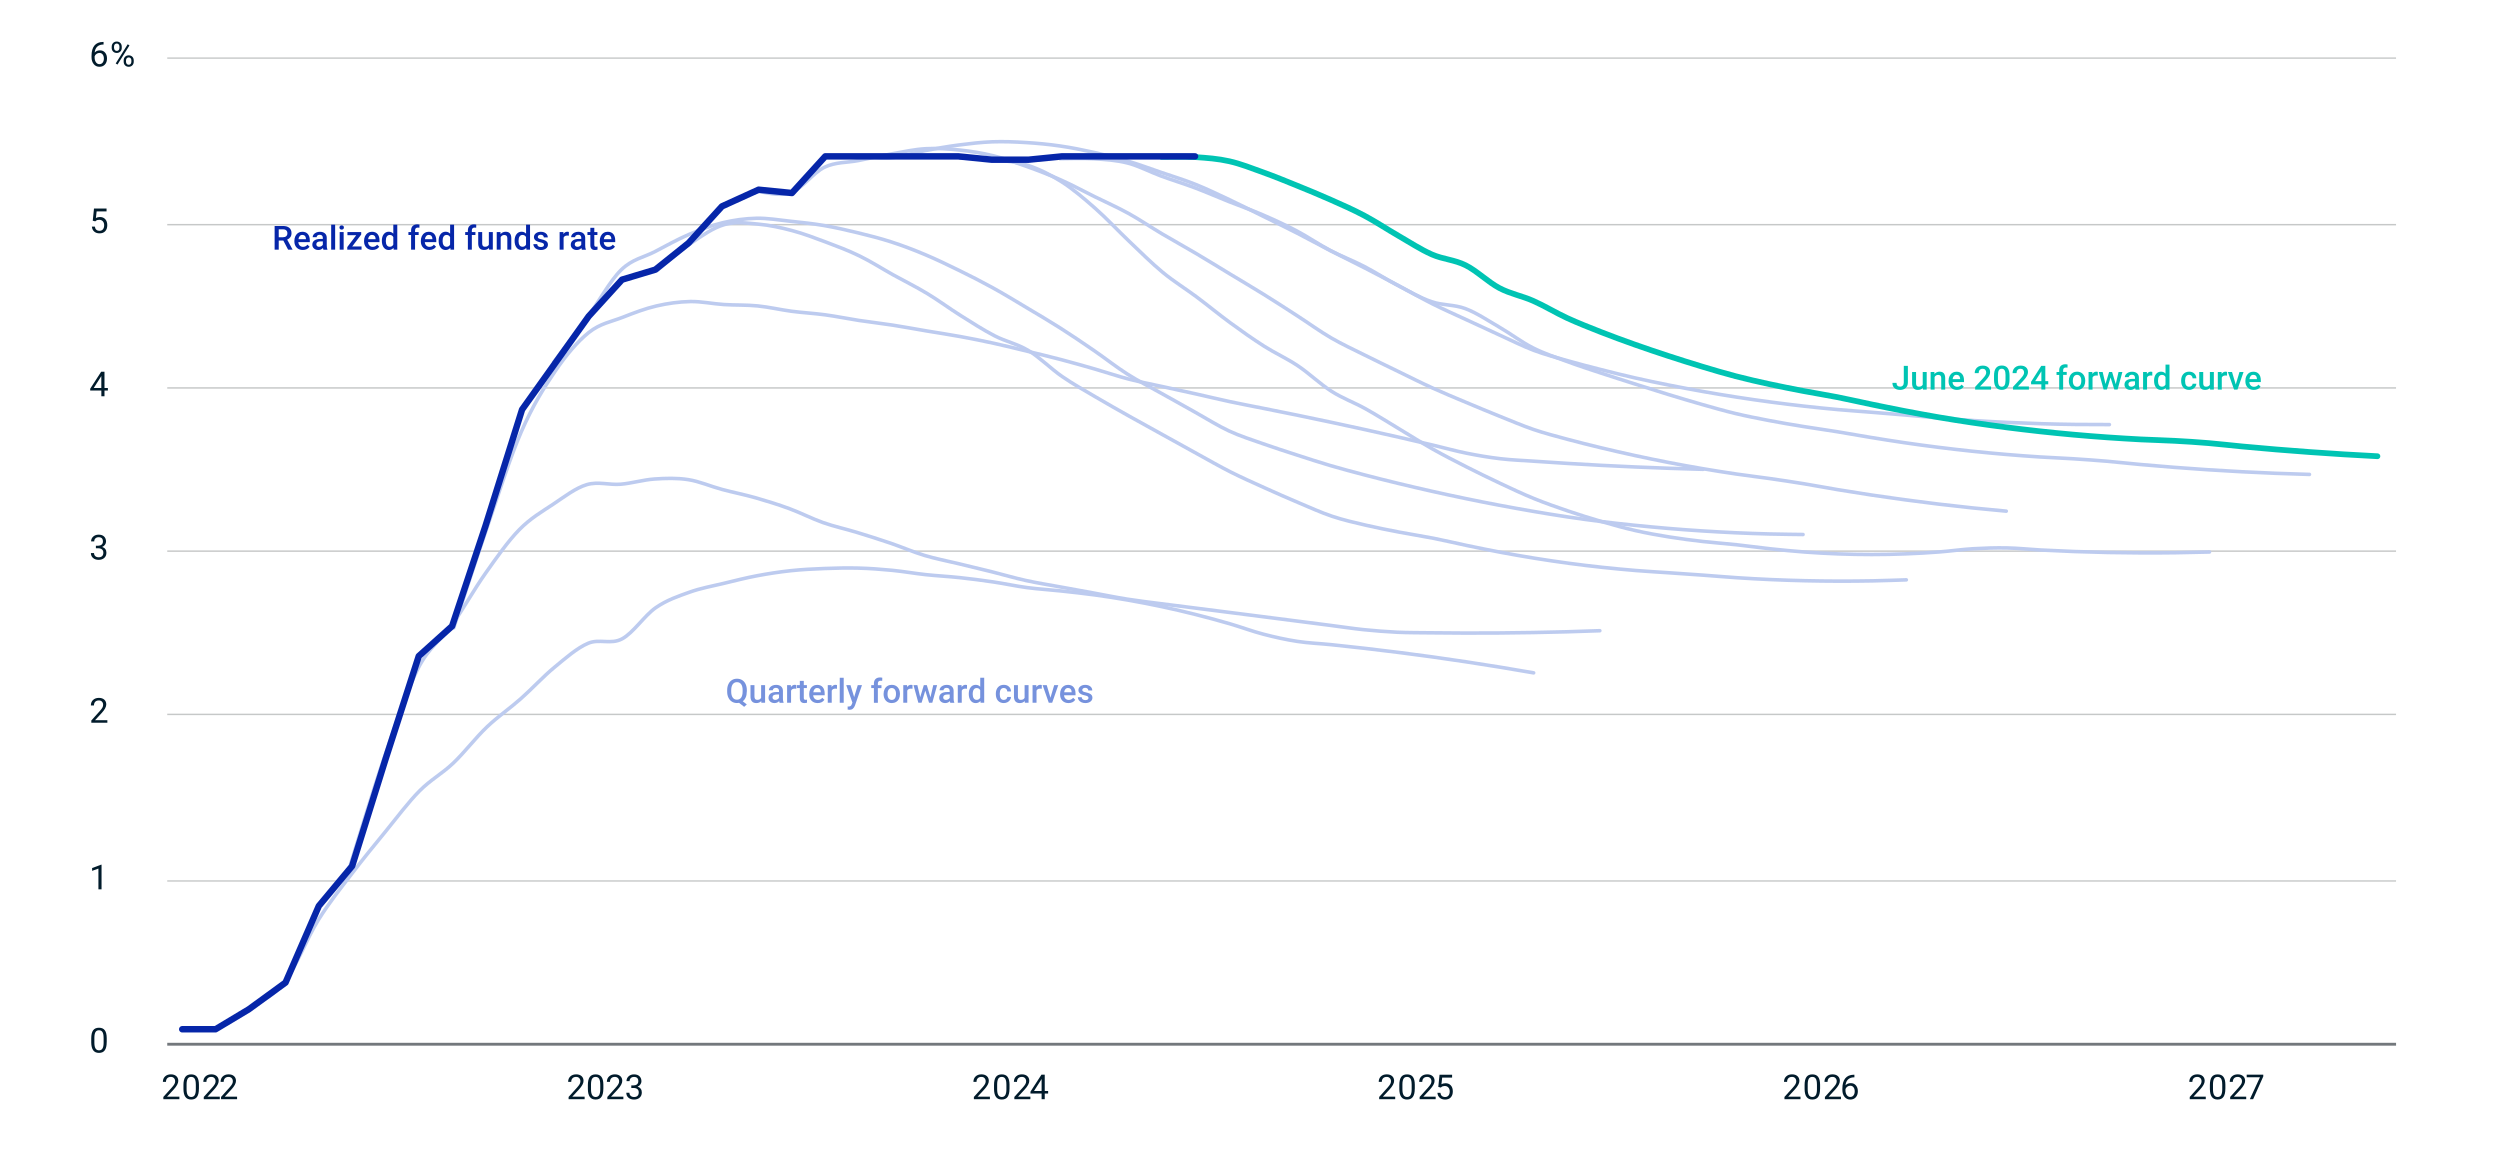 <?xml version="1.0" encoding="utf-8"?>
<!-- Generator: Adobe Illustrator 28.0.0, SVG Export Plug-In . SVG Version: 6.00 Build 0)  -->
<svg version="1.1" id="Layer_1" xmlns="http://www.w3.org/2000/svg" xmlns:xlink="http://www.w3.org/1999/xlink" x="0px" y="0px"
	 viewBox="0 0 870 400" style="enable-background:new 0 0 870 400;" xml:space="preserve">
<style type="text/css">
	.st0{fill:none;stroke:#C6C8C8;stroke-width:0.5;stroke-linejoin:round;stroke-miterlimit:10;}
	.st1{fill:none;stroke:#73787C;stroke-linejoin:round;stroke-miterlimit:10;}
	
		.st2{clip-path:url(#SVGID_00000159464159344588172010000004429594834945455241_);fill:none;stroke:#BDCBEF;stroke-width:1.25;stroke-linecap:round;stroke-linejoin:round;stroke-miterlimit:10;}
	
		.st3{clip-path:url(#SVGID_00000159464159344588172010000004429594834945455241_);fill:none;stroke:#00C4B3;stroke-width:2;stroke-linecap:round;stroke-linejoin:round;stroke-miterlimit:10;}
	.st4{fill:none;stroke:#0626A9;stroke-width:2.25;stroke-linecap:round;stroke-linejoin:round;stroke-miterlimit:10;}
	.st5{fill:#011B2B;}
	.st6{fill:#0626A9;}
	.st7{fill:#7692DD;}
	.st8{fill:#00C4B3;}
</style>
<path class="st0" d="M58.2,20.22h775.62 M58.2,78.19h775.62 M58.2,135h775.62 M58.2,191.8h775.62 M58.2,248.61h775.62 M58.2,306.58
	h775.62"/>
<line class="st1" x1="58.2" y1="363.39" x2="833.83" y2="363.39"/>
<g>
	<defs>
		<rect id="SVGID_1_" x="57.62" y="19.64" width="775.63" height="344.34"/>
	</defs>
	<clipPath id="SVGID_00000049221681899125313560000001095833192145726108_">
		<use xlink:href="#SVGID_1_"  style="overflow:visible;"/>
	</clipPath>
	
		<path style="clip-path:url(#SVGID_00000049221681899125313560000001095833192145726108_);fill:none;stroke:#BDCBEF;stroke-width:1.25;stroke-linecap:round;stroke-linejoin:round;stroke-miterlimit:10;" d="
		M87.19,350.64c1.96-1.45,7.83-3.63,11.75-8.69c3.92-5.06,7.83-15.34,11.75-21.66c3.92-6.32,7.83-11.09,11.75-16.25
		c3.92-5.16,7.83-9.92,11.75-14.71c3.92-4.79,7.83-10.08,11.75-14.04c3.92-3.96,7.83-5.98,11.75-9.69
		c3.92-3.72,7.83-8.88,11.75-12.61c3.92-3.73,7.83-6.33,11.75-9.8c3.92-3.46,7.83-7.75,11.75-10.97c3.92-3.22,7.83-6.72,11.75-8.37
		c3.92-1.65,7.83,0.56,11.75-1.51c3.92-2.06,7.83-8.15,11.75-10.86c3.92-2.71,7.83-3.99,11.75-5.4c3.92-1.41,7.83-2.08,11.75-3.03
		c3.92-0.95,7.83-1.95,11.75-2.69c3.92-0.74,7.83-1.34,11.75-1.76s7.83-0.61,11.75-0.76c3.92-0.15,7.83-0.24,11.75-0.14
		c3.92,0.1,7.83,0.39,11.75,0.77c3.92,0.38,7.83,1.09,11.75,1.51c3.92,0.42,7.83,0.61,11.75,1.03c3.92,0.42,7.83,0.93,11.75,1.51
		s7.83,1.45,11.75,1.97s7.83,0.73,11.75,1.16c3.92,0.42,7.83,0.85,11.75,1.38c3.92,0.54,7.83,1.15,11.75,1.83
		c3.92,0.69,7.83,1.45,11.75,2.28c3.92,0.84,7.83,1.75,11.75,2.74c3.92,0.99,7.83,2.05,11.75,3.19c3.92,1.14,7.83,2.62,11.75,3.64
		c3.92,1.02,7.83,1.89,11.75,2.49c3.92,0.61,7.83,0.73,11.75,1.14c3.92,0.4,7.83,0.83,11.75,1.28c3.92,0.45,7.83,0.92,11.75,1.42
		c3.92,0.5,7.83,1.02,11.75,1.56c3.92,0.54,7.83,1.11,11.75,1.71c3.92,0.59,7.83,1.21,11.75,1.85c3.92,0.64,9.79,1.66,11.75,1.99"/>
	
		<path style="clip-path:url(#SVGID_00000049221681899125313560000001095833192145726108_);fill:none;stroke:#BDCBEF;stroke-width:1.25;stroke-linecap:round;stroke-linejoin:round;stroke-miterlimit:10;" d="
		M121.97,300.79c1.96-6.19,7.83-25.78,11.75-37.14c3.92-11.36,7.83-23.33,11.75-31.01c3.92-7.68,7.83-9.54,11.75-15.07
		c3.92-5.53,7.83-12.56,11.75-18.1c3.92-5.54,7.83-11.15,11.75-15.15c3.92-4,7.83-6.22,11.75-8.83c3.92-2.61,7.83-5.68,11.75-6.84
		c3.92-1.16,7.83,0.19,11.75-0.14c3.92-0.32,7.83-1.54,11.75-1.81c3.92-0.27,7.83-0.4,11.75,0.21c3.92,0.6,7.83,2.35,11.75,3.4
		c3.92,1.06,7.83,1.81,11.75,2.93c3.92,1.12,7.83,2.34,11.75,3.78c3.92,1.44,7.83,3.48,11.75,4.86c3.92,1.38,7.83,2.2,11.75,3.4
		c3.92,1.2,7.83,2.44,11.75,3.77c3.92,1.34,7.83,3.06,11.75,4.24c3.92,1.18,7.83,1.9,11.75,2.85c3.92,0.95,7.83,1.89,11.75,2.86
		c3.92,0.98,7.83,2.15,11.75,3.01c3.92,0.87,7.83,1.47,11.75,2.2c3.92,0.72,7.83,1.43,11.75,2.14c3.92,0.72,7.83,1.53,11.75,2.15
		c3.92,0.62,7.83,1.08,11.75,1.59c3.92,0.51,7.83,0.99,11.75,1.49c3.92,0.5,7.83,1,11.75,1.5c3.92,0.5,7.83,1,11.75,1.5
		c3.92,0.5,7.83,1,11.75,1.51c3.92,0.5,7.83,1.01,11.75,1.51c3.92,0.5,7.83,1.11,11.75,1.52c3.92,0.4,7.83,0.71,11.75,0.9
		c3.92,0.18,7.83,0.15,11.75,0.2c3.92,0.05,7.83,0.08,11.75,0.09c3.92,0.01,7.83,0,11.75-0.03c3.92-0.03,7.83-0.08,11.75-0.15
		c3.92-0.07,7.83-0.16,11.75-0.26c3.92-0.11,9.79-0.32,11.75-0.38"/>
	
		<path style="clip-path:url(#SVGID_00000049221681899125313560000001095833192145726108_);fill:none;stroke:#BDCBEF;stroke-width:1.25;stroke-linecap:round;stroke-linejoin:round;stroke-miterlimit:10;" d="
		M157.91,218.47c1.96-5.89,7.83-23.99,11.75-35.36c3.92-11.37,7.83-23.89,11.75-32.87c3.92-8.98,7.83-15.26,11.75-21.02
		c3.92-5.76,7.83-10.39,11.75-13.52c3.92-3.13,7.83-3.74,11.75-5.27c3.92-1.54,7.83-3.04,11.75-3.95c3.92-0.91,7.83-1.46,11.75-1.54
		c3.92-0.08,7.83,0.79,11.75,1.04c3.92,0.25,7.83,0.09,11.75,0.48c3.92,0.39,7.83,1.33,11.75,1.85c3.92,0.52,7.83,0.72,11.75,1.25
		c3.92,0.53,7.83,1.35,11.75,1.95c3.92,0.6,7.83,1.03,11.75,1.64c3.92,0.61,7.83,1.35,11.75,2.01c3.92,0.66,7.83,1.24,11.75,1.96
		c3.92,0.72,7.83,1.5,11.75,2.36c3.92,0.86,7.83,1.84,11.75,2.79c3.92,0.95,7.83,1.88,11.75,2.92c3.92,1.03,7.83,2.15,11.75,3.28
		c3.92,1.13,7.83,2.48,11.75,3.49c3.92,1.01,7.83,1.73,11.75,2.6c3.92,0.86,7.83,1.7,11.75,2.58c3.92,0.87,7.83,1.84,11.75,2.67
		c3.92,0.84,7.83,1.56,11.75,2.35c3.92,0.78,7.83,1.56,11.75,2.37c3.92,0.8,7.83,1.62,11.75,2.46c3.92,0.83,7.83,1.68,11.75,2.55
		c3.92,0.86,7.83,1.74,11.75,2.64c3.92,0.9,7.83,1.81,11.75,2.73c3.92,0.93,7.83,2.03,11.75,2.82c3.92,0.79,7.83,1.45,11.75,1.91
		c3.92,0.46,7.83,0.6,11.75,0.87c3.92,0.27,7.83,0.53,11.75,0.77c3.92,0.24,7.83,0.46,11.75,0.67c3.92,0.21,7.83,0.39,11.75,0.56
		c3.92,0.17,7.83,0.32,11.75,0.46c3.92,0.14,9.79,0.3,11.75,0.36"/>
	
		<path style="clip-path:url(#SVGID_00000049221681899125313560000001095833192145726108_);fill:none;stroke:#BDCBEF;stroke-width:1.25;stroke-linecap:round;stroke-linejoin:round;stroke-miterlimit:10;" d="
		M192.69,126.03c1.96-2.6,7.83-10.26,11.75-15.61c3.92-5.36,7.83-12.71,11.75-16.52c3.92-3.81,7.83-4.3,11.75-6.35
		c3.92-2.05,7.83-4.26,11.75-5.93c3.92-1.67,7.83-3.16,11.75-4.1c3.92-0.94,7.83-1.47,11.75-1.56c3.92-0.09,7.83,0.6,11.75,1.02
		c3.92,0.42,7.83,0.82,11.75,1.49c3.92,0.67,7.83,1.57,11.75,2.52c3.92,0.96,7.83,1.94,11.75,3.21c3.92,1.27,7.83,2.76,11.75,4.41
		c3.92,1.65,7.83,3.54,11.75,5.46c3.92,1.92,7.83,3.9,11.75,6.06c3.92,2.16,7.83,4.55,11.75,6.89c3.92,2.33,7.83,4.63,11.75,7.12
		c3.92,2.49,7.83,5.15,11.75,7.84c3.92,2.69,7.83,5.8,11.75,8.28c3.92,2.49,7.83,4.43,11.75,6.64c3.92,2.2,7.83,4.39,11.75,6.57
		c3.92,2.18,7.83,4.68,11.75,6.5c3.92,1.82,7.83,3.03,11.75,4.42c3.92,1.39,7.83,2.64,11.75,3.91c3.92,1.27,7.83,2.56,11.75,3.71
		c3.92,1.15,7.83,2.19,11.75,3.22c3.92,1.03,7.83,2.01,11.75,2.96c3.92,0.95,7.83,1.87,11.75,2.75c3.92,0.88,7.83,1.73,11.75,2.54
		c3.92,0.81,7.83,1.59,11.75,2.33c3.92,0.74,7.83,1.45,11.75,2.12c3.92,0.67,7.83,1.32,11.75,1.91c3.92,0.59,7.83,1.13,11.75,1.62
		c3.92,0.49,7.83,0.92,11.75,1.32c3.92,0.4,7.83,0.77,11.75,1.1c3.92,0.33,7.83,0.62,11.75,0.87c3.92,0.25,7.83,0.47,11.75,0.65
		c3.92,0.18,7.83,0.32,11.75,0.42c3.92,0.1,9.79,0.16,11.75,0.19"/>
	
		<path style="clip-path:url(#SVGID_00000049221681899125313560000001095833192145726108_);fill:none;stroke:#BDCBEF;stroke-width:1.25;stroke-linecap:round;stroke-linejoin:round;stroke-miterlimit:10;" d="
		M228.63,94.17c1.96-1.58,7.83-6.81,11.75-9.48c3.92-2.67,7.83-5.44,11.75-6.55c3.92-1.12,7.83-0.49,11.75-0.14
		c3.92,0.35,7.83,1.2,11.75,2.24c3.92,1.04,7.83,2.52,11.75,3.99c3.92,1.47,7.83,2.94,11.75,4.85c3.92,1.91,7.83,4.42,11.75,6.6
		c3.92,2.17,7.83,4.09,11.75,6.45c3.92,2.36,7.83,5.28,11.75,7.73c3.92,2.46,7.83,4.99,11.75,7.01c3.92,2.02,7.83,2.75,11.75,5.12
		c3.92,2.36,7.83,6.35,11.75,9.05c3.92,2.7,7.83,4.86,11.75,7.17c3.92,2.31,7.83,4.51,11.75,6.72c3.92,2.2,7.83,4.34,11.75,6.51
		c3.92,2.17,7.83,4.35,11.75,6.5c3.92,2.15,7.83,4.41,11.75,6.38c3.92,1.97,7.83,3.7,11.75,5.47c3.92,1.77,7.83,3.5,11.75,5.15
		c3.92,1.65,7.83,3.44,11.75,4.75c3.92,1.31,7.83,2.18,11.75,3.1c3.92,0.92,7.83,1.67,11.75,2.43c3.92,0.76,7.83,1.34,11.75,2.11
		c3.92,0.77,7.83,1.72,11.75,2.54c3.92,0.82,7.83,1.62,11.75,2.36c3.92,0.73,7.83,1.42,11.75,2.05c3.92,0.63,7.83,1.21,11.75,1.74
		c3.92,0.53,7.83,1,11.75,1.42c3.92,0.42,7.83,0.79,11.75,1.11c3.92,0.32,7.83,0.53,11.75,0.8c3.92,0.27,7.83,0.54,11.75,0.82
		c3.92,0.29,7.83,0.63,11.75,0.89c3.92,0.26,7.83,0.47,11.75,0.64c3.92,0.17,7.83,0.3,11.75,0.39c3.92,0.09,7.83,0.14,11.75,0.15
		c3.92,0.01,7.83-0.03,11.75-0.1c3.92-0.08,9.79-0.29,11.75-0.35"/>
	
		<path style="clip-path:url(#SVGID_00000049221681899125313560000001095833192145726108_);fill:none;stroke:#BDCBEF;stroke-width:1.25;stroke-linecap:round;stroke-linejoin:round;stroke-miterlimit:10;" d="
		M263.41,66.58c1.96,0.09,7.83,1.91,11.75,0.52c3.92-1.4,7.83-7.03,11.75-8.9c3.92-1.87,7.83-1.55,11.75-2.32
		c3.92-0.78,7.83-1.66,11.75-2.35c3.92-0.69,7.83-1.56,11.75-1.78c3.92-0.22,7.83,0.05,11.75,0.46c3.92,0.41,7.83,1.04,11.75,2
		c3.92,0.96,7.83,2.36,11.75,3.76c3.92,1.4,7.83,2.91,11.75,4.65c3.92,1.74,7.83,3.87,11.75,5.81c3.92,1.94,7.83,3.65,11.75,5.81
		c3.92,2.16,7.83,4.83,11.75,7.15c3.92,2.32,7.83,4.46,11.75,6.78c3.92,2.31,7.83,4.74,11.75,7.11c3.92,2.37,7.83,4.67,11.75,7.1
		c3.92,2.43,7.83,4.97,11.75,7.5c3.92,2.53,7.83,5.39,11.75,7.67c3.92,2.28,7.83,4.06,11.75,6.02c3.92,1.96,7.83,3.84,11.75,5.74
		c3.92,1.9,7.83,3.89,11.75,5.67c3.92,1.79,7.83,3.39,11.75,5.04c3.92,1.65,7.83,3.28,11.75,4.85c3.92,1.57,7.83,3.25,11.75,4.59
		c3.92,1.33,7.83,2.34,11.75,3.4c3.92,1.06,7.83,2.02,11.75,2.97c3.92,0.94,7.83,1.84,11.75,2.69c3.92,0.85,7.83,1.66,11.75,2.42
		c3.92,0.76,7.83,1.47,11.75,2.14c3.92,0.67,7.83,1.29,11.75,1.87c3.92,0.58,7.83,1.03,11.75,1.59c3.92,0.56,7.83,1.15,11.75,1.79
		c3.92,0.64,7.83,1.4,11.75,2.05c3.92,0.65,7.83,1.28,11.75,1.87c3.92,0.59,7.83,1.15,11.75,1.68c3.92,0.53,7.83,1.03,11.75,1.5
		c3.92,0.47,7.83,0.91,11.75,1.32c3.92,0.41,9.79,0.94,11.75,1.13"/>
	
		<path style="clip-path:url(#SVGID_00000049221681899125313560000001095833192145726108_);fill:none;stroke:#BDCBEF;stroke-width:1.25;stroke-linecap:round;stroke-linejoin:round;stroke-miterlimit:10;" d="
		M298.19,54.29c1.96,0.1,7.85,0.93,11.78,0.62c3.93-0.31,7.85-1.73,11.78-2.47c3.93-0.74,7.85-1.45,11.78-1.96
		c3.93-0.51,7.85-0.98,11.78-1.13c3.93-0.14,7.85,0.02,11.78,0.26c3.93,0.24,7.85,0.62,11.78,1.19c3.93,0.57,7.85,1.35,11.78,2.23
		c3.93,0.88,7.85,1.87,11.78,3.03c3.93,1.17,7.85,2.63,11.78,3.98c3.93,1.35,7.85,2.54,11.78,4.11c3.93,1.57,7.85,3.47,11.78,5.32
		c3.93,1.85,7.85,3.85,11.78,5.79c3.93,1.94,7.85,3.84,11.78,5.85c3.93,2.01,7.85,4.18,11.78,6.2c3.93,2.02,7.85,3.91,11.78,5.93
		c3.93,2.01,7.85,4.08,11.78,6.16c3.93,2.08,7.85,4.36,11.78,6.33c3.93,1.97,7.85,3.68,11.78,5.51c3.93,1.82,7.85,3.65,11.78,5.44
		c3.93,1.78,7.85,3.78,11.78,5.26c3.93,1.48,7.85,2.49,11.78,3.61c3.93,1.12,7.85,2.13,11.78,3.13c3.93,1,7.85,1.98,11.78,2.87
		c3.93,0.89,7.85,1.71,11.78,2.49c3.93,0.78,7.85,1.52,11.78,2.22c3.93,0.7,7.85,1.35,11.78,1.96c3.93,0.61,7.85,1.18,11.78,1.7
		c3.93,0.52,7.85,1.01,11.78,1.45c3.93,0.44,7.85,0.84,11.78,1.19c3.93,0.35,7.85,0.61,11.78,0.93c3.93,0.32,7.85,0.64,11.78,0.97
		c3.93,0.34,7.85,0.73,11.78,1.05c3.93,0.32,7.85,0.6,11.78,0.85c3.93,0.25,7.85,0.47,11.78,0.65c3.93,0.18,7.85,0.33,11.78,0.45
		c3.93,0.12,7.85,0.2,11.78,0.25c3.93,0.05,9.82,0.04,11.78,0.05"/>
	
		<path style="clip-path:url(#SVGID_00000049221681899125313560000001095833192145726108_);fill:none;stroke:#BDCBEF;stroke-width:1.25;stroke-linecap:round;stroke-linejoin:round;stroke-miterlimit:10;" d="
		M334.13,55c1.96,0.1,7.83,0.17,11.75,0.59c3.92,0.42,7.83,0.68,11.75,1.95c3.92,1.27,7.83,3.19,11.75,5.68
		c3.92,2.49,7.83,5.83,11.75,9.28c3.92,3.45,7.83,7.68,11.75,11.4c3.92,3.71,7.83,7.65,11.75,10.88c3.92,3.23,7.83,5.6,11.75,8.52
		s7.83,6.17,11.75,9.03c3.92,2.86,7.83,5.64,11.75,8.13c3.92,2.49,7.83,4.2,11.75,6.82c3.92,2.62,7.83,6.41,11.75,8.9
		c3.92,2.49,7.83,3.86,11.75,6.04c3.92,2.18,7.83,4.67,11.75,7.02c3.92,2.35,7.83,4.86,11.75,7.07c3.92,2.21,7.83,4.2,11.75,6.19
		c3.92,1.99,7.83,3.9,11.75,5.74c3.92,1.84,7.83,3.69,11.75,5.28c3.92,1.59,7.83,2.96,11.75,4.29c3.92,1.33,7.83,2.56,11.75,3.7
		c3.92,1.14,7.83,2.24,11.75,3.13c3.92,0.89,7.83,1.59,11.75,2.22c3.92,0.63,7.83,1.13,11.75,1.58c3.92,0.45,7.83,0.71,11.75,1.14
		c3.92,0.42,7.83,0.99,11.75,1.41c3.92,0.42,7.83,0.8,11.75,1.1c3.92,0.29,7.83,0.51,11.75,0.66c3.92,0.14,7.83,0.22,11.75,0.22
		c3.92,0,7.83-0.08,11.75-0.23c3.92-0.15,7.83-0.37,11.75-0.67c3.92-0.3,7.83-0.88,11.75-1.11c3.92-0.23,7.83-0.35,11.75-0.28
		c3.92,0.07,7.83,0.51,11.75,0.72c3.92,0.21,7.83,0.38,11.75,0.53c3.92,0.14,7.83,0.25,11.75,0.33c3.92,0.08,7.83,0.12,11.75,0.14
		c3.92,0.01,7.83,0,11.75-0.06c3.92-0.05,9.79-0.21,11.75-0.25"/>
	
		<path style="clip-path:url(#SVGID_00000049221681899125313560000001095833192145726108_);fill:none;stroke:#BDCBEF;stroke-width:1.25;stroke-linecap:round;stroke-linejoin:round;stroke-miterlimit:10;" d="
		M368.92,55.23c1.96,0,7.83-0.23,11.75,0.02c3.92,0.25,7.83,0.48,11.75,1.49c3.92,1.01,7.83,3.12,11.75,4.56
		c3.92,1.44,7.83,2.62,11.75,4.1c3.92,1.48,7.83,3.2,11.75,4.76c3.92,1.56,7.83,2.91,11.75,4.6c3.92,1.69,7.83,3.49,11.75,5.55
		c3.92,2.06,7.83,4.78,11.75,6.84c3.92,2.06,7.83,3.5,11.75,5.53c3.92,2.03,7.83,4.6,11.75,6.65c3.92,2.05,7.83,4.32,11.75,5.66
		c3.92,1.34,7.83,0.94,11.75,2.4c3.92,1.47,7.83,4.13,11.75,6.4c3.92,2.27,7.83,5.25,11.75,7.24c3.92,1.99,7.83,3.26,11.75,4.71
		c3.92,1.46,7.83,2.72,11.75,4.02c3.92,1.3,7.83,2.54,11.75,3.78c3.92,1.25,7.83,2.49,11.75,3.69c3.92,1.2,7.83,2.37,11.75,3.49
		c3.92,1.11,7.83,2.24,11.75,3.18c3.92,0.94,7.83,1.7,11.75,2.45c3.92,0.75,7.83,1.41,11.75,2.05c3.92,0.64,7.83,1.17,11.75,1.81
		c3.92,0.64,7.83,1.36,11.75,2c3.92,0.64,7.83,1.27,11.75,1.84c3.92,0.57,7.83,1.11,11.75,1.6c3.92,0.49,7.83,0.95,11.75,1.36
		c3.92,0.41,7.83,0.79,11.75,1.12c3.92,0.33,7.83,0.63,11.75,0.88c3.92,0.25,7.83,0.39,11.75,0.64c3.92,0.25,7.83,0.53,11.75,0.86
		c3.92,0.34,7.83,0.79,11.75,1.14c3.92,0.36,7.83,0.69,11.75,0.99c3.92,0.31,7.83,0.59,11.75,0.84c3.92,0.26,7.83,0.49,11.75,0.69
		c3.92,0.21,7.83,0.39,11.75,0.54c3.92,0.16,9.79,0.32,11.75,0.39"/>
	
		<path style="clip-path:url(#SVGID_00000049221681899125313560000001095833192145726108_);fill:none;stroke:#00C4B3;stroke-width:2;stroke-linecap:round;stroke-linejoin:round;stroke-miterlimit:10;" d="
		M404.28,54.57c1.96,0.02,7.84-0.15,11.75,0.11c3.92,0.26,7.84,0.55,11.75,1.43c3.92,0.88,7.84,2.44,11.75,3.85
		c3.92,1.41,7.84,3.01,11.75,4.6c3.92,1.59,7.84,3.2,11.75,4.94c3.92,1.74,7.84,3.45,11.75,5.53c3.92,2.08,7.84,4.7,11.75,6.95
		c3.92,2.25,7.84,4.84,11.75,6.56c3.92,1.72,7.84,1.82,11.75,3.77c3.92,1.95,7.84,5.87,11.75,7.93c3.92,2.06,7.84,2.72,11.75,4.45
		c3.92,1.73,7.84,4.14,11.75,5.95c3.92,1.8,7.84,3.33,11.75,4.87c3.92,1.54,7.84,2.97,11.75,4.36c3.92,1.39,7.84,2.71,11.75,3.99
		c3.92,1.28,7.84,2.52,11.75,3.7c3.92,1.18,7.84,2.35,11.75,3.37c3.92,1.02,7.84,1.91,11.75,2.76c3.92,0.85,7.84,1.62,11.75,2.37
		c3.92,0.75,7.84,1.36,11.75,2.13c3.92,0.77,7.84,1.68,11.76,2.49c3.92,0.81,7.84,1.62,11.75,2.37c3.92,0.75,7.84,1.48,11.75,2.15
		c3.92,0.67,7.84,1.28,11.75,1.86c3.92,0.58,7.84,1.12,11.76,1.63c3.92,0.5,7.84,0.97,11.75,1.4c3.92,0.43,7.84,0.82,11.76,1.17
		s7.84,0.67,11.75,0.94c3.92,0.28,7.84,0.51,11.75,0.72c3.92,0.2,7.84,0.27,11.75,0.49c3.92,0.21,7.84,0.46,11.75,0.79
		c3.92,0.33,7.84,0.8,11.75,1.17c3.92,0.37,7.84,0.71,11.76,1.04c3.92,0.33,7.84,0.63,11.75,0.91c3.92,0.28,7.84,0.55,11.75,0.79
		c3.92,0.24,7.84,0.44,11.76,0.66"/>
</g>
<polyline class="st4" points="63.42,358.18 75.01,358.18 86.61,351.22 99.36,341.94 110.95,315.28 122.55,301.37 134.14,264.27 
	145.73,228.33 157.33,217.89 168.92,183.11 181.68,142.53 193.27,126.3 204.86,110.07 216.46,97.32 228.05,93.84 239.64,84.56 
	251.24,71.81 263.99,66.01 275.59,67.17 287.18,54.42 298.77,54.42 310.37,54.42 321.96,54.42 333.55,54.42 345.15,55.58 
	357.9,55.58 369.5,54.42 381.09,54.42 392.68,54.42 404.28,54.42 415.87,54.42 "/>
<g>
	<path class="st5" d="M37.13,362.65c0,1.27-0.22,2.21-0.65,2.83s-1.11,0.93-2.03,0.93c-0.91,0-1.58-0.3-2.02-0.91
		s-0.66-1.5-0.68-2.7v-1.45c0-1.25,0.22-2.19,0.65-2.79s1.11-0.91,2.04-0.91c0.92,0,1.59,0.29,2.03,0.88s0.66,1.5,0.67,2.72V362.65z
		 M36.05,361.17c0-0.92-0.13-1.59-0.39-2.01s-0.67-0.63-1.22-0.63c-0.55,0-0.96,0.21-1.21,0.63s-0.38,1.06-0.39,1.93v1.73
		c0,0.92,0.13,1.6,0.4,2.04s0.67,0.66,1.22,0.66c0.54,0,0.93-0.21,1.19-0.62s0.4-1.07,0.41-1.96V361.17z"/>
</g>
<g>
	<path class="st5" d="M35.34,309.48h-1.09v-7.22l-2.19,0.8v-0.98l3.11-1.17h0.17V309.48z"/>
</g>
<g>
	<path class="st5" d="M37.37,251.51h-5.59v-0.78l2.95-3.28c0.44-0.5,0.74-0.9,0.91-1.21s0.25-0.63,0.25-0.96
		c0-0.45-0.13-0.81-0.4-1.1s-0.63-0.43-1.08-0.43c-0.54,0-0.96,0.15-1.26,0.46s-0.45,0.73-0.45,1.28h-1.08
		c0-0.79,0.25-1.42,0.76-1.9s1.18-0.73,2.03-0.73c0.79,0,1.42,0.21,1.88,0.62s0.69,0.97,0.69,1.66c0,0.84-0.54,1.84-1.61,3
		l-2.29,2.48h4.28V251.51z"/>
</g>
<g>
	<path class="st5" d="M33.36,189.91h0.81c0.51-0.01,0.91-0.14,1.21-0.4s0.44-0.62,0.44-1.06c0-1-0.5-1.5-1.49-1.5
		c-0.47,0-0.84,0.13-1.12,0.4s-0.42,0.62-0.42,1.06H31.7c0-0.68,0.25-1.24,0.74-1.68s1.12-0.67,1.88-0.67c0.8,0,1.44,0.21,1.89,0.64
		s0.69,1.02,0.69,1.78c0,0.37-0.12,0.73-0.36,1.08s-0.57,0.61-0.98,0.78c0.47,0.15,0.83,0.39,1.09,0.74s0.38,0.76,0.38,1.26
		c0,0.77-0.25,1.37-0.75,1.82s-1.15,0.67-1.95,0.67s-1.45-0.22-1.95-0.65s-0.75-1.01-0.75-1.72h1.09c0,0.45,0.15,0.81,0.44,1.08
		s0.69,0.4,1.18,0.4c0.52,0,0.92-0.14,1.2-0.41s0.42-0.67,0.42-1.18c0-0.5-0.15-0.88-0.46-1.14s-0.74-0.4-1.32-0.41h-0.81V189.91z"
		/>
</g>
<g>
	<path class="st5" d="M36.36,135.03h1.18v0.88h-1.18v1.98h-1.09v-1.98h-3.88v-0.64l3.82-5.91h1.15V135.03z M32.61,135.03h2.65v-4.18
		l-0.13,0.23L32.61,135.03z"/>
</g>
<g>
	<path class="st5" d="M32.28,76.81l0.43-4.25h4.37v1h-3.45l-0.26,2.33c0.42-0.25,0.89-0.37,1.42-0.37c0.78,0,1.39,0.26,1.85,0.77
		s0.69,1.21,0.69,2.08c0,0.88-0.24,1.57-0.71,2.08s-1.14,0.76-1.99,0.76c-0.75,0-1.37-0.21-1.85-0.63s-0.75-1-0.81-1.73H33
		c0.07,0.49,0.24,0.86,0.52,1.1s0.65,0.37,1.11,0.37c0.5,0,0.9-0.17,1.19-0.52s0.43-0.82,0.43-1.42c0-0.57-0.16-1.03-0.47-1.37
		s-0.72-0.52-1.24-0.52c-0.47,0-0.84,0.1-1.11,0.31l-0.29,0.23L32.28,76.81z"/>
</g>
<g>
	<path class="st5" d="M36.04,14.58v0.92h-0.2c-0.84,0.02-1.52,0.27-2.02,0.75s-0.79,1.17-0.87,2.04c0.45-0.52,1.06-0.77,1.84-0.77
		c0.74,0,1.33,0.26,1.78,0.79s0.67,1.2,0.67,2.03c0,0.88-0.24,1.58-0.72,2.11s-1.12,0.79-1.92,0.79c-0.82,0-1.48-0.31-1.99-0.94
		s-0.76-1.43-0.76-2.42v-0.42c0-1.57,0.33-2.77,1-3.6s1.67-1.25,2.99-1.27H36.04z M34.61,18.42c-0.37,0-0.71,0.11-1.03,0.33
		s-0.53,0.5-0.65,0.84v0.4c0,0.7,0.16,1.27,0.47,1.7s0.71,0.64,1.18,0.64c0.49,0,0.87-0.18,1.15-0.54s0.42-0.83,0.42-1.41
		c0-0.59-0.14-1.06-0.42-1.42S35.08,18.42,34.61,18.42z"/>
	<path class="st5" d="M38.88,16.23c0-0.51,0.16-0.93,0.49-1.27s0.75-0.5,1.26-0.5c0.52,0,0.94,0.17,1.26,0.5s0.48,0.77,0.48,1.3
		v0.42c0,0.52-0.16,0.94-0.49,1.26s-0.74,0.49-1.25,0.49c-0.51,0-0.93-0.16-1.26-0.49s-0.5-0.76-0.5-1.3V16.23z M39.69,16.67
		c0,0.31,0.09,0.56,0.26,0.75s0.4,0.3,0.69,0.3c0.28,0,0.5-0.1,0.67-0.29s0.25-0.45,0.25-0.79v-0.43c0-0.31-0.08-0.56-0.25-0.76
		c-0.17-0.2-0.4-0.3-0.69-0.3s-0.52,0.1-0.69,0.3c-0.17,0.2-0.25,0.46-0.25,0.78V16.67z M40.89,22.47l-0.62-0.39l4.17-6.67
		l0.62,0.39L40.89,22.47z M43.04,21.02c0-0.51,0.16-0.93,0.49-1.26s0.75-0.5,1.26-0.5s0.93,0.16,1.26,0.49s0.49,0.76,0.49,1.31v0.42
		c0,0.51-0.16,0.93-0.49,1.26s-0.74,0.5-1.25,0.5s-0.93-0.16-1.26-0.49s-0.5-0.76-0.5-1.3V21.02z M43.85,21.48
		c0,0.31,0.09,0.56,0.26,0.76s0.4,0.3,0.69,0.3c0.28,0,0.51-0.1,0.67-0.29s0.25-0.46,0.25-0.79v-0.43c0-0.31-0.08-0.56-0.25-0.76
		c-0.17-0.2-0.4-0.29-0.68-0.29c-0.28,0-0.5,0.1-0.68,0.29c-0.17,0.19-0.26,0.46-0.26,0.78V21.48z"/>
</g>
<g>
	<path class="st5" d="M62.43,382.52h-5.59v-0.78l2.95-3.28c0.44-0.5,0.74-0.9,0.91-1.21s0.25-0.63,0.25-0.96
		c0-0.45-0.13-0.81-0.4-1.1s-0.63-0.43-1.08-0.43c-0.54,0-0.96,0.15-1.26,0.46s-0.45,0.73-0.45,1.28h-1.08
		c0-0.79,0.25-1.42,0.76-1.9s1.18-0.73,2.03-0.73c0.79,0,1.42,0.21,1.88,0.62s0.69,0.97,0.69,1.66c0,0.84-0.54,1.84-1.61,3
		l-2.29,2.48h4.28V382.52z"/>
	<path class="st5" d="M69.22,378.88c0,1.27-0.22,2.21-0.65,2.83s-1.11,0.93-2.03,0.93c-0.91,0-1.58-0.3-2.02-0.91
		s-0.66-1.5-0.68-2.7v-1.45c0-1.25,0.22-2.19,0.65-2.79s1.11-0.91,2.04-0.91c0.92,0,1.59,0.29,2.03,0.88s0.66,1.5,0.67,2.72V378.88z
		 M68.14,377.4c0-0.92-0.13-1.59-0.39-2.01s-0.67-0.63-1.22-0.63c-0.55,0-0.96,0.21-1.21,0.63s-0.38,1.06-0.39,1.93v1.73
		c0,0.92,0.13,1.6,0.4,2.04s0.67,0.66,1.22,0.66c0.54,0,0.93-0.21,1.19-0.62s0.4-1.07,0.41-1.96V377.4z"/>
	<path class="st5" d="M76.5,382.52h-5.59v-0.78l2.95-3.28c0.44-0.5,0.74-0.9,0.91-1.21s0.25-0.63,0.25-0.96
		c0-0.45-0.13-0.81-0.4-1.1s-0.63-0.43-1.08-0.43c-0.54,0-0.96,0.15-1.26,0.46s-0.45,0.73-0.45,1.28h-1.08
		c0-0.79,0.25-1.42,0.76-1.9s1.18-0.73,2.03-0.73c0.79,0,1.42,0.21,1.88,0.62s0.69,0.97,0.69,1.66c0,0.84-0.54,1.84-1.61,3
		l-2.29,2.48h4.28V382.52z"/>
	<path class="st5" d="M82.51,382.52h-5.59v-0.78l2.95-3.28c0.44-0.5,0.74-0.9,0.91-1.21s0.25-0.63,0.25-0.96
		c0-0.45-0.13-0.81-0.4-1.1s-0.63-0.43-1.08-0.43c-0.54,0-0.96,0.15-1.26,0.46s-0.45,0.73-0.45,1.28h-1.08
		c0-0.79,0.25-1.42,0.76-1.9s1.18-0.73,2.03-0.73c0.79,0,1.42,0.21,1.88,0.62s0.69,0.97,0.69,1.66c0,0.84-0.54,1.84-1.61,3
		l-2.29,2.48h4.28V382.52z"/>
</g>
<g>
	<path class="st5" d="M203.46,382.52h-5.59v-0.78l2.95-3.28c0.44-0.5,0.74-0.9,0.91-1.21s0.25-0.63,0.25-0.96
		c0-0.45-0.13-0.81-0.4-1.1s-0.63-0.43-1.08-0.43c-0.54,0-0.96,0.15-1.26,0.46s-0.45,0.73-0.45,1.28h-1.08
		c0-0.79,0.25-1.42,0.76-1.9s1.18-0.73,2.03-0.73c0.79,0,1.42,0.21,1.88,0.62s0.69,0.97,0.69,1.66c0,0.84-0.54,1.84-1.61,3
		l-2.29,2.48h4.28V382.52z"/>
	<path class="st5" d="M209.96,378.88c0,1.27-0.22,2.21-0.65,2.83s-1.11,0.93-2.03,0.93c-0.91,0-1.58-0.3-2.02-0.91
		s-0.66-1.5-0.68-2.7v-1.45c0-1.25,0.22-2.19,0.65-2.79s1.11-0.91,2.04-0.91c0.92,0,1.59,0.29,2.03,0.88s0.66,1.5,0.67,2.72V378.88z
		 M208.88,377.4c0-0.92-0.13-1.59-0.39-2.01s-0.67-0.63-1.22-0.63c-0.55,0-0.96,0.21-1.21,0.63s-0.38,1.06-0.39,1.93v1.73
		c0,0.92,0.13,1.6,0.4,2.04s0.67,0.66,1.22,0.66c0.54,0,0.93-0.21,1.19-0.62s0.4-1.07,0.41-1.96V377.4z"/>
	<path class="st5" d="M216.94,382.52h-5.59v-0.78l2.95-3.28c0.44-0.5,0.74-0.9,0.91-1.21s0.25-0.63,0.25-0.96
		c0-0.45-0.13-0.81-0.4-1.1s-0.63-0.43-1.08-0.43c-0.54,0-0.96,0.15-1.26,0.46s-0.45,0.73-0.45,1.28h-1.08
		c0-0.79,0.25-1.42,0.76-1.9s1.18-0.73,2.03-0.73c0.79,0,1.42,0.21,1.88,0.62s0.69,0.97,0.69,1.66c0,0.84-0.54,1.84-1.61,3
		l-2.29,2.48h4.28V382.52z"/>
	<path class="st5" d="M219.67,377.73h0.81c0.51-0.01,0.91-0.14,1.21-0.4s0.44-0.62,0.44-1.06c0-1-0.5-1.5-1.49-1.5
		c-0.47,0-0.84,0.13-1.12,0.4s-0.42,0.62-0.42,1.06h-1.08c0-0.68,0.25-1.24,0.74-1.68s1.12-0.67,1.88-0.67
		c0.8,0,1.44,0.21,1.89,0.64s0.69,1.02,0.69,1.78c0,0.37-0.12,0.73-0.36,1.08s-0.57,0.61-0.98,0.78c0.47,0.15,0.83,0.39,1.09,0.74
		s0.38,0.76,0.38,1.26c0,0.77-0.25,1.37-0.75,1.82s-1.15,0.67-1.95,0.67s-1.45-0.22-1.95-0.65s-0.75-1.01-0.75-1.72h1.09
		c0,0.45,0.15,0.81,0.44,1.08s0.69,0.4,1.18,0.4c0.52,0,0.92-0.14,1.2-0.41s0.42-0.67,0.42-1.18c0-0.5-0.15-0.88-0.46-1.14
		s-0.74-0.4-1.32-0.41h-0.81V377.73z"/>
</g>
<g>
	<path class="st5" d="M344.5,382.52h-5.59v-0.78l2.95-3.28c0.44-0.5,0.74-0.9,0.91-1.21s0.25-0.63,0.25-0.96
		c0-0.45-0.13-0.81-0.4-1.1s-0.63-0.43-1.08-0.43c-0.54,0-0.96,0.15-1.26,0.46s-0.45,0.73-0.45,1.28h-1.08
		c0-0.79,0.25-1.42,0.76-1.9s1.18-0.73,2.03-0.73c0.79,0,1.42,0.21,1.88,0.62s0.69,0.97,0.69,1.66c0,0.84-0.54,1.84-1.61,3
		l-2.29,2.48h4.28V382.52z"/>
	<path class="st5" d="M351.3,378.88c0,1.27-0.22,2.21-0.65,2.83s-1.11,0.93-2.03,0.93c-0.91,0-1.58-0.3-2.02-0.91
		s-0.66-1.5-0.68-2.7v-1.45c0-1.25,0.22-2.19,0.65-2.79s1.11-0.91,2.04-0.91c0.92,0,1.59,0.29,2.03,0.88s0.66,1.5,0.67,2.72V378.88z
		 M350.22,377.4c0-0.92-0.13-1.59-0.39-2.01s-0.67-0.63-1.22-0.63c-0.55,0-0.96,0.21-1.21,0.63s-0.38,1.06-0.39,1.93v1.73
		c0,0.92,0.13,1.6,0.4,2.04s0.67,0.66,1.22,0.66c0.54,0,0.93-0.21,1.19-0.62s0.4-1.07,0.41-1.96V377.4z"/>
	<path class="st5" d="M358.58,382.52h-5.59v-0.78l2.95-3.28c0.44-0.5,0.74-0.9,0.91-1.21s0.25-0.63,0.25-0.96
		c0-0.45-0.13-0.81-0.4-1.1s-0.63-0.43-1.08-0.43c-0.54,0-0.96,0.15-1.26,0.46s-0.45,0.73-0.45,1.28h-1.08
		c0-0.79,0.25-1.42,0.76-1.9s1.18-0.73,2.03-0.73c0.79,0,1.42,0.21,1.88,0.62s0.69,0.97,0.69,1.66c0,0.84-0.54,1.84-1.61,3
		l-2.29,2.48h4.28V382.52z"/>
	<path class="st5" d="M363.57,379.66h1.18v0.88h-1.18v1.98h-1.09v-1.98h-3.88v-0.64l3.82-5.91h1.15V379.66z M359.83,379.66h2.65
		v-4.18l-0.13,0.23L359.83,379.66z"/>
</g>
<g>
	<path class="st5" d="M485.54,382.52h-5.59v-0.78l2.95-3.28c0.44-0.5,0.74-0.9,0.91-1.21s0.25-0.63,0.25-0.96
		c0-0.45-0.13-0.81-0.4-1.1s-0.63-0.43-1.08-0.43c-0.54,0-0.96,0.15-1.26,0.46s-0.45,0.73-0.45,1.28h-1.08
		c0-0.79,0.25-1.42,0.76-1.9s1.18-0.73,2.03-0.73c0.79,0,1.42,0.21,1.88,0.62s0.69,0.97,0.69,1.66c0,0.84-0.54,1.84-1.61,3
		l-2.29,2.48h4.28V382.52z"/>
	<path class="st5" d="M492.34,378.88c0,1.27-0.22,2.21-0.65,2.83s-1.11,0.93-2.03,0.93c-0.91,0-1.58-0.3-2.02-0.91
		s-0.66-1.5-0.68-2.7v-1.45c0-1.25,0.22-2.19,0.65-2.79s1.11-0.91,2.04-0.91c0.92,0,1.59,0.29,2.03,0.88s0.66,1.5,0.67,2.72V378.88z
		 M491.25,377.4c0-0.92-0.13-1.59-0.39-2.01s-0.67-0.63-1.22-0.63c-0.55,0-0.96,0.21-1.21,0.63s-0.38,1.06-0.39,1.93v1.73
		c0,0.92,0.13,1.6,0.4,2.04s0.67,0.66,1.22,0.66c0.54,0,0.93-0.21,1.19-0.62s0.4-1.07,0.41-1.96V377.4z"/>
	<path class="st5" d="M499.62,382.52h-5.59v-0.78l2.95-3.28c0.44-0.5,0.74-0.9,0.91-1.21s0.25-0.63,0.25-0.96
		c0-0.45-0.13-0.81-0.4-1.1s-0.63-0.43-1.08-0.43c-0.54,0-0.96,0.15-1.26,0.46s-0.45,0.73-0.45,1.28h-1.08
		c0-0.79,0.25-1.42,0.76-1.9s1.18-0.73,2.03-0.73c0.79,0,1.42,0.21,1.88,0.62s0.69,0.97,0.69,1.66c0,0.84-0.54,1.84-1.61,3
		l-2.29,2.48h4.28V382.52z"/>
	<path class="st5" d="M500.53,378.25l0.43-4.25h4.37v1h-3.45l-0.26,2.33c0.42-0.25,0.89-0.37,1.42-0.37c0.78,0,1.39,0.26,1.85,0.77
		s0.69,1.21,0.69,2.08c0,0.88-0.24,1.57-0.71,2.08s-1.14,0.76-1.99,0.76c-0.75,0-1.37-0.21-1.85-0.63s-0.75-1-0.81-1.73h1.03
		c0.07,0.49,0.24,0.86,0.52,1.1s0.65,0.37,1.11,0.37c0.5,0,0.9-0.17,1.19-0.52s0.43-0.82,0.43-1.42c0-0.57-0.16-1.03-0.47-1.37
		s-0.72-0.52-1.24-0.52c-0.47,0-0.84,0.1-1.11,0.31l-0.29,0.23L500.53,378.25z"/>
</g>
<g>
	<path class="st5" d="M626.58,382.52h-5.59v-0.78l2.95-3.28c0.44-0.5,0.74-0.9,0.91-1.21s0.25-0.63,0.25-0.96
		c0-0.45-0.13-0.81-0.4-1.1s-0.63-0.43-1.08-0.43c-0.54,0-0.96,0.15-1.26,0.46s-0.45,0.73-0.45,1.28h-1.08
		c0-0.79,0.25-1.42,0.76-1.9s1.18-0.73,2.03-0.73c0.79,0,1.42,0.21,1.88,0.62s0.69,0.97,0.69,1.66c0,0.84-0.54,1.84-1.61,3
		l-2.29,2.48h4.28V382.52z"/>
	<path class="st5" d="M633.38,378.88c0,1.27-0.22,2.21-0.65,2.83s-1.11,0.93-2.03,0.93c-0.91,0-1.58-0.3-2.02-0.91
		s-0.66-1.5-0.68-2.7v-1.45c0-1.25,0.22-2.19,0.65-2.79s1.11-0.91,2.04-0.91c0.92,0,1.59,0.29,2.03,0.88s0.66,1.5,0.67,2.72V378.88z
		 M632.29,377.4c0-0.92-0.13-1.59-0.39-2.01s-0.67-0.63-1.22-0.63c-0.55,0-0.96,0.21-1.21,0.63s-0.38,1.06-0.39,1.93v1.73
		c0,0.92,0.13,1.6,0.4,2.04s0.67,0.66,1.22,0.66c0.54,0,0.93-0.21,1.19-0.62s0.4-1.07,0.41-1.96V377.4z"/>
	<path class="st5" d="M640.66,382.52h-5.59v-0.78l2.95-3.28c0.44-0.5,0.74-0.9,0.91-1.21s0.25-0.63,0.25-0.96
		c0-0.45-0.13-0.81-0.4-1.1s-0.63-0.43-1.08-0.43c-0.54,0-0.96,0.15-1.26,0.46s-0.45,0.73-0.45,1.28h-1.08
		c0-0.79,0.25-1.42,0.76-1.9s1.18-0.73,2.03-0.73c0.79,0,1.42,0.21,1.88,0.62s0.69,0.97,0.69,1.66c0,0.84-0.54,1.84-1.61,3
		l-2.29,2.48h4.28V382.52z"/>
	<path class="st5" d="M645.33,373.99v0.92h-0.2c-0.84,0.02-1.52,0.27-2.02,0.75s-0.79,1.17-0.87,2.04c0.45-0.52,1.06-0.77,1.84-0.77
		c0.74,0,1.33,0.26,1.78,0.79s0.67,1.2,0.67,2.03c0,0.88-0.24,1.58-0.72,2.11s-1.12,0.79-1.92,0.79c-0.82,0-1.48-0.31-1.99-0.94
		s-0.76-1.43-0.76-2.42v-0.42c0-1.57,0.33-2.77,1-3.6s1.67-1.25,2.99-1.27H645.33z M643.9,377.83c-0.37,0-0.71,0.11-1.03,0.33
		s-0.53,0.5-0.65,0.84v0.4c0,0.7,0.16,1.27,0.47,1.7s0.71,0.64,1.18,0.64c0.49,0,0.87-0.18,1.15-0.54s0.42-0.83,0.42-1.41
		c0-0.59-0.14-1.06-0.42-1.42S644.37,377.83,643.9,377.83z"/>
</g>
<g>
	<path class="st5" d="M767.62,382.52h-5.59v-0.78l2.95-3.28c0.44-0.5,0.74-0.9,0.91-1.21s0.25-0.63,0.25-0.96
		c0-0.45-0.13-0.81-0.4-1.1s-0.63-0.43-1.08-0.43c-0.54,0-0.96,0.15-1.26,0.46s-0.45,0.73-0.45,1.28h-1.08
		c0-0.79,0.25-1.42,0.76-1.9s1.18-0.73,2.03-0.73c0.79,0,1.42,0.21,1.88,0.62s0.69,0.97,0.69,1.66c0,0.84-0.54,1.84-1.61,3
		l-2.29,2.48h4.28V382.52z"/>
	<path class="st5" d="M774.42,378.88c0,1.27-0.22,2.21-0.65,2.83s-1.11,0.93-2.03,0.93c-0.91,0-1.58-0.3-2.02-0.91
		s-0.66-1.5-0.68-2.7v-1.45c0-1.25,0.22-2.19,0.65-2.79s1.11-0.91,2.04-0.91c0.92,0,1.59,0.29,2.03,0.88s0.66,1.5,0.67,2.72V378.88z
		 M773.33,377.4c0-0.92-0.13-1.59-0.39-2.01s-0.67-0.63-1.22-0.63c-0.55,0-0.96,0.21-1.21,0.63s-0.38,1.06-0.39,1.93v1.73
		c0,0.92,0.13,1.6,0.4,2.04s0.67,0.66,1.22,0.66c0.54,0,0.93-0.21,1.19-0.62s0.4-1.07,0.41-1.96V377.4z"/>
	<path class="st5" d="M781.69,382.52h-5.59v-0.78l2.95-3.28c0.44-0.5,0.74-0.9,0.91-1.21s0.25-0.63,0.25-0.96
		c0-0.45-0.13-0.81-0.4-1.1s-0.63-0.43-1.08-0.43c-0.54,0-0.96,0.15-1.26,0.46s-0.45,0.73-0.45,1.28h-1.08
		c0-0.79,0.25-1.42,0.76-1.9s1.18-0.73,2.03-0.73c0.79,0,1.42,0.21,1.88,0.62s0.69,0.97,0.69,1.66c0,0.84-0.54,1.84-1.61,3
		l-2.29,2.48h4.28V382.52z"/>
	<path class="st5" d="M787.62,374.6l-3.53,7.92h-1.14l3.52-7.64h-4.62v-0.89h5.77V374.6z"/>
</g>
<g>
	<path class="st6" d="M98.6,83.71H97v3.17h-1.43v-8.24h2.9c0.95,0,1.69,0.21,2.2,0.64s0.78,1.04,0.78,1.85
		c0,0.55-0.13,1.01-0.4,1.39s-0.64,0.66-1.11,0.86l1.85,3.43v0.07h-1.53L98.6,83.71z M97,82.56h1.47c0.48,0,0.86-0.12,1.13-0.36
		c0.27-0.24,0.41-0.58,0.41-1c0-0.44-0.13-0.78-0.38-1.02c-0.25-0.24-0.63-0.37-1.12-0.37H97V82.56z"/>
	<path class="st6" d="M105.37,86.99c-0.87,0-1.58-0.27-2.12-0.82s-0.81-1.28-0.81-2.19v-0.17c0-0.61,0.12-1.16,0.35-1.64
		c0.24-0.48,0.57-0.86,0.99-1.12c0.43-0.27,0.9-0.4,1.43-0.4c0.83,0,1.48,0.27,1.93,0.8c0.45,0.53,0.68,1.29,0.68,2.26v0.55h-4
		c0.04,0.51,0.21,0.91,0.51,1.2c0.3,0.29,0.67,0.44,1.12,0.44c0.63,0,1.14-0.25,1.54-0.76l0.74,0.71c-0.25,0.37-0.57,0.65-0.98,0.85
		C106.34,86.89,105.88,86.99,105.37,86.99z M105.21,81.75c-0.38,0-0.68,0.13-0.91,0.4c-0.23,0.26-0.38,0.63-0.44,1.1h2.62v-0.1
		c-0.03-0.46-0.15-0.81-0.37-1.04C105.89,81.86,105.59,81.75,105.21,81.75z"/>
	<path class="st6" d="M112.55,86.88c-0.06-0.12-0.11-0.31-0.16-0.57c-0.44,0.46-0.97,0.69-1.61,0.69c-0.62,0-1.12-0.18-1.51-0.53
		c-0.39-0.35-0.58-0.79-0.58-1.3c0-0.65,0.24-1.15,0.73-1.5s1.18-0.52,2.08-0.52h0.84v-0.4c0-0.32-0.09-0.57-0.27-0.76
		c-0.18-0.19-0.45-0.29-0.81-0.29c-0.31,0-0.57,0.08-0.77,0.24c-0.2,0.16-0.3,0.36-0.3,0.6h-1.38c0-0.34,0.11-0.65,0.33-0.94
		c0.22-0.29,0.53-0.52,0.91-0.69c0.38-0.17,0.81-0.25,1.28-0.25c0.72,0,1.29,0.18,1.72,0.54c0.43,0.36,0.65,0.87,0.66,1.52v2.76
		c0,0.55,0.08,0.99,0.23,1.32v0.1H112.55z M111.04,85.89c0.27,0,0.53-0.07,0.77-0.2c0.24-0.13,0.42-0.31,0.54-0.53V84h-0.74
		c-0.51,0-0.89,0.09-1.15,0.27c-0.26,0.18-0.38,0.43-0.38,0.75c0,0.26,0.09,0.47,0.26,0.63C110.51,85.81,110.75,85.89,111.04,85.89z
		"/>
	<path class="st6" d="M116.63,86.88h-1.38v-8.7h1.38V86.88z"/>
	<path class="st6" d="M118.13,79.17c0-0.21,0.07-0.39,0.2-0.53c0.13-0.14,0.33-0.21,0.57-0.21c0.25,0,0.44,0.07,0.58,0.21
		c0.14,0.14,0.2,0.32,0.2,0.53c0,0.21-0.07,0.38-0.2,0.52c-0.14,0.14-0.33,0.21-0.58,0.21c-0.25,0-0.44-0.07-0.57-0.21
		C118.2,79.54,118.13,79.37,118.13,79.17z M119.59,86.88h-1.38v-6.12h1.38V86.88z"/>
	<path class="st6" d="M122.56,85.78h3.26v1.1h-4.97v-0.9l3.11-4.12h-3.05v-1.11h4.79v0.87L122.56,85.78z"/>
	<path class="st6" d="M129.62,86.99c-0.87,0-1.58-0.27-2.12-0.82s-0.81-1.28-0.81-2.19v-0.17c0-0.61,0.12-1.16,0.35-1.64
		c0.24-0.48,0.57-0.86,0.99-1.12c0.43-0.27,0.9-0.4,1.43-0.4c0.83,0,1.48,0.27,1.93,0.8c0.45,0.53,0.68,1.29,0.68,2.26v0.55h-4
		c0.04,0.51,0.21,0.91,0.51,1.2c0.3,0.29,0.67,0.44,1.12,0.44c0.63,0,1.14-0.25,1.54-0.76l0.74,0.71c-0.25,0.37-0.57,0.65-0.98,0.85
		C130.59,86.89,130.13,86.99,129.62,86.99z M129.45,81.75c-0.38,0-0.68,0.13-0.91,0.4c-0.23,0.26-0.38,0.63-0.44,1.1h2.62v-0.1
		c-0.03-0.46-0.15-0.81-0.37-1.04C130.13,81.86,129.83,81.75,129.45,81.75z"/>
	<path class="st6" d="M132.88,83.77c0-0.94,0.22-1.7,0.66-2.27c0.44-0.57,1.02-0.86,1.76-0.86c0.65,0,1.17,0.23,1.57,0.68v-3.14
		h1.38v8.7H137l-0.07-0.63c-0.41,0.5-0.96,0.75-1.65,0.75c-0.72,0-1.3-0.29-1.74-0.87S132.88,84.77,132.88,83.77z M134.26,83.89
		c0,0.62,0.12,1.11,0.36,1.46s0.58,0.52,1.02,0.52c0.56,0,0.97-0.25,1.23-0.75V82.5c-0.25-0.49-0.66-0.74-1.22-0.74
		c-0.45,0-0.79,0.18-1.03,0.53S134.26,83.18,134.26,83.89z"/>
	<path class="st6" d="M143.06,86.88v-5.11h-0.93v-1.02h0.93V80.2c0-0.68,0.19-1.2,0.57-1.57c0.38-0.37,0.91-0.56,1.58-0.56
		c0.24,0,0.5,0.03,0.77,0.1l-0.03,1.08c-0.15-0.03-0.33-0.05-0.53-0.05c-0.66,0-0.98,0.34-0.98,1.01v0.54h1.25v1.02h-1.25v5.11
		H143.06z"/>
	<path class="st6" d="M149.38,86.99c-0.87,0-1.58-0.27-2.12-0.82s-0.81-1.28-0.81-2.19v-0.17c0-0.61,0.12-1.16,0.35-1.64
		c0.24-0.48,0.57-0.86,0.99-1.12c0.43-0.27,0.9-0.4,1.43-0.4c0.83,0,1.48,0.27,1.93,0.8c0.45,0.53,0.68,1.29,0.68,2.26v0.55h-4
		c0.04,0.51,0.21,0.91,0.51,1.2c0.3,0.29,0.67,0.44,1.12,0.44c0.63,0,1.14-0.25,1.54-0.76l0.74,0.71c-0.25,0.37-0.57,0.65-0.98,0.85
		C150.35,86.89,149.89,86.99,149.38,86.99z M149.22,81.75c-0.38,0-0.68,0.13-0.91,0.4c-0.23,0.26-0.38,0.63-0.44,1.1h2.62v-0.1
		c-0.03-0.46-0.15-0.81-0.37-1.04C149.89,81.86,149.6,81.75,149.22,81.75z"/>
	<path class="st6" d="M152.65,83.77c0-0.94,0.22-1.7,0.66-2.27c0.44-0.57,1.02-0.86,1.76-0.86c0.65,0,1.17,0.23,1.57,0.68v-3.14
		h1.38v8.7h-1.25l-0.07-0.63c-0.41,0.5-0.96,0.75-1.65,0.75c-0.72,0-1.3-0.29-1.74-0.87S152.65,84.77,152.65,83.77z M154.02,83.89
		c0,0.62,0.12,1.11,0.36,1.46s0.58,0.52,1.02,0.52c0.56,0,0.97-0.25,1.23-0.75V82.5c-0.25-0.49-0.66-0.74-1.22-0.74
		c-0.45,0-0.79,0.18-1.03,0.53S154.02,83.18,154.02,83.89z"/>
	<path class="st6" d="M162.82,86.88v-5.11h-0.93v-1.02h0.93V80.2c0-0.68,0.19-1.2,0.57-1.57c0.38-0.37,0.91-0.56,1.58-0.56
		c0.24,0,0.5,0.03,0.77,0.1l-0.03,1.08c-0.15-0.03-0.33-0.05-0.53-0.05c-0.66,0-0.98,0.34-0.98,1.01v0.54h1.25v1.02h-1.25v5.11
		H162.82z"/>
	<path class="st6" d="M170.16,86.28c-0.4,0.48-0.98,0.71-1.72,0.71c-0.66,0-1.17-0.19-1.51-0.58c-0.34-0.39-0.51-0.95-0.51-1.69
		v-3.97h1.38v3.95c0,0.78,0.32,1.17,0.97,1.17c0.67,0,1.12-0.24,1.35-0.72v-4.4h1.38v6.12h-1.3L170.16,86.28z"/>
	<path class="st6" d="M174.16,80.76l0.04,0.71c0.45-0.55,1.05-0.82,1.78-0.82c1.28,0,1.92,0.73,1.95,2.19v4.05h-1.38v-3.97
		c0-0.39-0.08-0.68-0.25-0.86c-0.17-0.19-0.44-0.28-0.82-0.28c-0.55,0-0.97,0.25-1.24,0.75v4.36h-1.38v-6.12H174.16z"/>
	<path class="st6" d="M179.08,83.77c0-0.94,0.22-1.7,0.66-2.27c0.44-0.57,1.02-0.86,1.76-0.86c0.65,0,1.17,0.23,1.57,0.68v-3.14
		h1.38v8.7h-1.25l-0.07-0.63c-0.41,0.5-0.96,0.75-1.65,0.75c-0.72,0-1.3-0.29-1.74-0.87S179.08,84.77,179.08,83.77z M180.45,83.89
		c0,0.62,0.12,1.11,0.36,1.46s0.58,0.52,1.02,0.52c0.56,0,0.97-0.25,1.23-0.75V82.5c-0.25-0.49-0.66-0.74-1.22-0.74
		c-0.45,0-0.79,0.18-1.03,0.53S180.45,83.18,180.45,83.89z"/>
	<path class="st6" d="M189.31,85.22c0-0.25-0.1-0.43-0.3-0.56c-0.2-0.13-0.54-0.24-1-0.34c-0.47-0.1-0.86-0.22-1.17-0.37
		c-0.69-0.33-1.03-0.81-1.03-1.44c0-0.53,0.22-0.97,0.67-1.32c0.45-0.35,1.01-0.53,1.7-0.53c0.73,0,1.32,0.18,1.77,0.54
		c0.45,0.36,0.68,0.83,0.68,1.41h-1.38c0-0.26-0.1-0.48-0.29-0.66c-0.2-0.18-0.46-0.26-0.78-0.26c-0.3,0-0.55,0.07-0.74,0.21
		s-0.29,0.33-0.29,0.56c0,0.21,0.09,0.38,0.27,0.49c0.18,0.12,0.54,0.23,1.08,0.35c0.54,0.12,0.96,0.26,1.27,0.42
		s0.54,0.36,0.69,0.59c0.15,0.23,0.22,0.51,0.22,0.84c0,0.55-0.23,1-0.69,1.34c-0.46,0.34-1.05,0.51-1.79,0.51
		c-0.5,0-0.95-0.09-1.34-0.27s-0.7-0.43-0.92-0.75s-0.33-0.66-0.33-1.02h1.34c0.02,0.32,0.14,0.57,0.37,0.75
		c0.23,0.18,0.53,0.26,0.9,0.26c0.36,0,0.64-0.07,0.83-0.21C189.22,85.62,189.31,85.44,189.31,85.22z"/>
	<path class="st6" d="M197.96,82.01c-0.18-0.03-0.37-0.04-0.56-0.04c-0.63,0-1.06,0.24-1.27,0.72v4.19h-1.38v-6.12h1.31l0.03,0.68
		c0.33-0.53,0.79-0.8,1.38-0.8c0.2,0,0.36,0.03,0.49,0.08L197.96,82.01z"/>
	<path class="st6" d="M202.49,86.88c-0.06-0.12-0.11-0.31-0.16-0.57c-0.44,0.46-0.97,0.69-1.61,0.69c-0.62,0-1.12-0.18-1.51-0.53
		c-0.39-0.35-0.58-0.79-0.58-1.3c0-0.65,0.24-1.15,0.73-1.5s1.18-0.52,2.08-0.52h0.84v-0.4c0-0.32-0.09-0.57-0.27-0.76
		c-0.18-0.19-0.45-0.29-0.81-0.29c-0.31,0-0.57,0.08-0.77,0.24c-0.2,0.16-0.3,0.36-0.3,0.6h-1.38c0-0.34,0.11-0.65,0.33-0.94
		c0.22-0.29,0.53-0.52,0.91-0.69c0.38-0.17,0.81-0.25,1.28-0.25c0.72,0,1.29,0.18,1.72,0.54c0.43,0.36,0.65,0.87,0.66,1.52v2.76
		c0,0.55,0.08,0.99,0.23,1.32v0.1H202.49z M200.97,85.89c0.27,0,0.53-0.07,0.77-0.2c0.24-0.13,0.42-0.31,0.54-0.53V84h-0.74
		c-0.51,0-0.89,0.09-1.15,0.27c-0.26,0.18-0.38,0.43-0.38,0.75c0,0.26,0.09,0.47,0.26,0.63C200.44,85.81,200.68,85.89,200.97,85.89z
		"/>
	<path class="st6" d="M206.82,79.27v1.49h1.08v1.02h-1.08v3.42c0,0.23,0.05,0.4,0.14,0.51c0.09,0.1,0.26,0.16,0.5,0.16
		c0.16,0,0.32-0.02,0.48-0.06v1.06c-0.31,0.09-0.62,0.13-0.91,0.13c-1.06,0-1.59-0.58-1.59-1.75v-3.47h-1.01v-1.02h1.01v-1.49
		H206.82z"/>
	<path class="st6" d="M211.65,86.99c-0.87,0-1.58-0.27-2.12-0.82s-0.81-1.28-0.81-2.19v-0.17c0-0.61,0.12-1.16,0.35-1.64
		c0.24-0.48,0.57-0.86,0.99-1.12c0.43-0.27,0.9-0.4,1.43-0.4c0.83,0,1.48,0.27,1.93,0.8c0.45,0.53,0.68,1.29,0.68,2.26v0.55h-4
		c0.04,0.51,0.21,0.91,0.51,1.2c0.3,0.29,0.67,0.44,1.12,0.44c0.63,0,1.14-0.25,1.54-0.76l0.74,0.71c-0.25,0.37-0.57,0.65-0.98,0.85
		C212.62,86.89,212.16,86.99,211.65,86.99z M211.49,81.75c-0.38,0-0.68,0.13-0.91,0.4c-0.23,0.26-0.38,0.63-0.44,1.1h2.62v-0.1
		c-0.03-0.46-0.15-0.81-0.37-1.04C212.17,81.86,211.87,81.75,211.49,81.75z"/>
</g>
<g>
	<path class="st7" d="M259.88,240.65c0,0.78-0.12,1.46-0.37,2.03c-0.25,0.57-0.59,1.03-1.04,1.36l1.42,1.1l-0.93,0.84l-1.75-1.39
		c-0.23,0.05-0.48,0.07-0.74,0.07c-0.66,0-1.26-0.16-1.78-0.49c-0.52-0.33-0.93-0.79-1.21-1.4c-0.29-0.6-0.43-1.3-0.43-2.09v-0.46
		c0-0.8,0.14-1.51,0.43-2.13c0.29-0.62,0.69-1.09,1.21-1.41c0.52-0.33,1.11-0.49,1.78-0.49c0.68,0,1.28,0.16,1.8,0.48
		c0.52,0.32,0.92,0.79,1.2,1.39c0.28,0.61,0.43,1.31,0.43,2.12V240.65z M258.44,240.22c0-0.93-0.17-1.63-0.52-2.11
		c-0.35-0.48-0.84-0.72-1.47-0.72c-0.62,0-1.1,0.24-1.45,0.73s-0.53,1.17-0.54,2.05v0.48c0,0.89,0.17,1.59,0.52,2.09
		c0.35,0.5,0.84,0.75,1.47,0.75c0.64,0,1.13-0.24,1.47-0.72c0.34-0.48,0.51-1.19,0.51-2.12V240.22z"/>
	<path class="st7" d="M264.91,243.96c-0.4,0.47-0.98,0.71-1.72,0.71c-0.66,0-1.17-0.19-1.51-0.58c-0.34-0.39-0.51-0.95-0.51-1.69
		v-3.97h1.38v3.95c0,0.78,0.32,1.17,0.97,1.17c0.67,0,1.12-0.24,1.35-0.72v-4.4h1.38v6.12h-1.3L264.91,243.96z"/>
	<path class="st7" d="M271.3,244.56c-0.06-0.12-0.11-0.31-0.16-0.57c-0.44,0.46-0.97,0.68-1.61,0.68c-0.62,0-1.12-0.18-1.51-0.53
		c-0.39-0.35-0.58-0.79-0.58-1.3c0-0.65,0.24-1.15,0.73-1.5c0.48-0.35,1.18-0.52,2.08-0.52h0.84v-0.4c0-0.32-0.09-0.57-0.27-0.76
		c-0.18-0.19-0.45-0.29-0.81-0.29c-0.31,0-0.57,0.08-0.77,0.24c-0.2,0.16-0.3,0.36-0.3,0.6h-1.38c0-0.34,0.11-0.65,0.33-0.94
		c0.22-0.29,0.53-0.52,0.91-0.69c0.38-0.17,0.81-0.25,1.28-0.25c0.72,0,1.29,0.18,1.72,0.54c0.43,0.36,0.65,0.87,0.66,1.52v2.76
		c0,0.55,0.08,0.99,0.23,1.32v0.1H271.3z M269.79,243.57c0.27,0,0.53-0.07,0.77-0.2c0.24-0.13,0.42-0.31,0.54-0.53v-1.16h-0.74
		c-0.51,0-0.89,0.09-1.15,0.27c-0.26,0.18-0.38,0.43-0.38,0.75c0,0.26,0.09,0.47,0.26,0.63
		C269.26,243.49,269.5,243.57,269.79,243.57z"/>
	<path class="st7" d="M277.12,239.69c-0.18-0.03-0.37-0.05-0.56-0.05c-0.63,0-1.06,0.24-1.27,0.72v4.19h-1.38v-6.12h1.31l0.03,0.68
		c0.33-0.53,0.79-0.8,1.38-0.8c0.2,0,0.36,0.03,0.49,0.08L277.12,239.69z"/>
	<path class="st7" d="M279.72,236.94v1.49h1.08v1.02h-1.08v3.42c0,0.23,0.05,0.4,0.14,0.51c0.09,0.1,0.26,0.16,0.5,0.16
		c0.16,0,0.32-0.02,0.48-0.06v1.06c-0.31,0.09-0.62,0.13-0.91,0.13c-1.06,0-1.59-0.58-1.59-1.75v-3.47h-1.01v-1.02h1.01v-1.49
		H279.72z"/>
	<path class="st7" d="M284.54,244.67c-0.87,0-1.58-0.27-2.12-0.82c-0.54-0.55-0.81-1.28-0.81-2.19v-0.17c0-0.61,0.12-1.16,0.35-1.64
		s0.57-0.86,0.99-1.12c0.43-0.27,0.9-0.4,1.43-0.4c0.83,0,1.48,0.27,1.93,0.8c0.45,0.53,0.68,1.29,0.68,2.26v0.55h-4
		c0.04,0.51,0.21,0.91,0.51,1.2c0.3,0.29,0.67,0.44,1.12,0.44c0.63,0,1.14-0.25,1.54-0.76l0.74,0.71c-0.25,0.37-0.57,0.65-0.98,0.85
		C285.51,244.57,285.05,244.67,284.54,244.67z M284.38,239.42c-0.38,0-0.68,0.13-0.91,0.4c-0.23,0.26-0.38,0.63-0.44,1.1h2.62v-0.1
		c-0.03-0.46-0.15-0.81-0.37-1.04C285.06,239.54,284.76,239.42,284.38,239.42z"/>
	<path class="st7" d="M291.27,239.69c-0.18-0.03-0.37-0.05-0.56-0.05c-0.63,0-1.06,0.24-1.27,0.72v4.19h-1.38v-6.12h1.31l0.03,0.68
		c0.33-0.53,0.79-0.8,1.38-0.8c0.2,0,0.36,0.03,0.49,0.08L291.27,239.69z"/>
	<path class="st7" d="M293.61,244.56h-1.38v-8.7h1.38V244.56z"/>
	<path class="st7" d="M297.25,242.59l1.25-4.16h1.47l-2.43,7.05c-0.37,1.03-1.01,1.54-1.9,1.54c-0.2,0-0.42-0.03-0.66-0.1v-1.07
		l0.26,0.02c0.35,0,0.61-0.06,0.78-0.19c0.18-0.13,0.31-0.34,0.42-0.64l0.2-0.53l-2.15-6.09h1.48L297.25,242.59z"/>
	<path class="st7" d="M304.12,244.56v-5.11h-0.93v-1.02h0.93v-0.56c0-0.68,0.19-1.2,0.57-1.57c0.38-0.37,0.91-0.55,1.58-0.55
		c0.24,0,0.5,0.03,0.77,0.1l-0.03,1.08c-0.15-0.03-0.33-0.04-0.53-0.04c-0.66,0-0.98,0.34-0.98,1.01v0.54h1.25v1.02h-1.25v5.11
		H304.12z"/>
	<path class="st7" d="M307.49,241.44c0-0.6,0.12-1.14,0.36-1.62s0.57-0.85,1-1.11c0.43-0.26,0.92-0.39,1.48-0.39
		c0.83,0,1.5,0.27,2.01,0.8s0.79,1.24,0.83,2.12l0.01,0.32c0,0.6-0.12,1.14-0.35,1.62c-0.23,0.47-0.56,0.84-1,1.1
		s-0.93,0.39-1.5,0.39c-0.86,0-1.56-0.29-2.07-0.86s-0.78-1.34-0.78-2.3V241.44z M308.86,241.56c0,0.63,0.13,1.12,0.39,1.48
		c0.26,0.36,0.62,0.53,1.09,0.53s0.83-0.18,1.08-0.54c0.26-0.36,0.39-0.89,0.39-1.59c0-0.62-0.13-1.11-0.4-1.47
		s-0.63-0.54-1.08-0.54c-0.45,0-0.81,0.18-1.07,0.54S308.86,240.85,308.86,241.56z"/>
	<path class="st7" d="M317.55,239.69c-0.18-0.03-0.37-0.05-0.56-0.05c-0.63,0-1.06,0.24-1.27,0.72v4.19h-1.38v-6.12h1.31l0.03,0.68
		c0.33-0.53,0.79-0.8,1.38-0.8c0.2,0,0.36,0.03,0.49,0.08L317.55,239.69z"/>
	<path class="st7" d="M323.8,242.66l0.97-4.23h1.34l-1.67,6.12h-1.13l-1.31-4.21l-1.29,4.21h-1.13l-1.68-6.12h1.34l0.99,4.18
		l1.26-4.18h1.04L323.8,242.66z"/>
	<path class="st7" d="M330.7,244.56c-0.06-0.12-0.11-0.31-0.16-0.57c-0.44,0.46-0.97,0.68-1.61,0.68c-0.62,0-1.12-0.18-1.51-0.53
		c-0.39-0.35-0.58-0.79-0.58-1.3c0-0.65,0.24-1.15,0.73-1.5c0.48-0.35,1.18-0.52,2.08-0.52h0.84v-0.4c0-0.32-0.09-0.57-0.27-0.76
		c-0.18-0.19-0.45-0.29-0.81-0.29c-0.31,0-0.57,0.08-0.77,0.24c-0.2,0.16-0.3,0.36-0.3,0.6h-1.38c0-0.34,0.11-0.65,0.33-0.94
		c0.22-0.29,0.53-0.52,0.91-0.69c0.38-0.17,0.81-0.25,1.28-0.25c0.72,0,1.29,0.18,1.72,0.54c0.43,0.36,0.65,0.87,0.66,1.52v2.76
		c0,0.55,0.08,0.99,0.23,1.32v0.1H330.7z M329.19,243.57c0.27,0,0.53-0.07,0.77-0.2c0.24-0.13,0.42-0.31,0.54-0.53v-1.16h-0.74
		c-0.51,0-0.89,0.09-1.15,0.27c-0.26,0.18-0.38,0.43-0.38,0.75c0,0.26,0.09,0.47,0.26,0.63
		C328.66,243.49,328.89,243.57,329.19,243.57z"/>
	<path class="st7" d="M336.52,239.69c-0.18-0.03-0.37-0.05-0.56-0.05c-0.63,0-1.06,0.24-1.27,0.72v4.19h-1.38v-6.12h1.31l0.03,0.68
		c0.33-0.53,0.79-0.8,1.38-0.8c0.2,0,0.36,0.03,0.49,0.08L336.52,239.69z"/>
	<path class="st7" d="M337.13,241.45c0-0.94,0.22-1.7,0.66-2.27c0.44-0.57,1.02-0.86,1.76-0.86c0.65,0,1.17,0.23,1.57,0.68v-3.14
		h1.38v8.7h-1.25l-0.07-0.63c-0.41,0.5-0.96,0.75-1.65,0.75c-0.72,0-1.3-0.29-1.74-0.87S337.13,242.44,337.13,241.45z M338.5,241.57
		c0,0.62,0.12,1.11,0.36,1.46s0.58,0.52,1.02,0.52c0.56,0,0.97-0.25,1.23-0.75v-2.62c-0.25-0.49-0.66-0.74-1.22-0.74
		c-0.45,0-0.79,0.18-1.03,0.53C338.63,240.33,338.5,240.86,338.5,241.57z"/>
	<path class="st7" d="M349.33,243.57c0.34,0,0.63-0.1,0.85-0.3c0.23-0.2,0.35-0.45,0.36-0.74h1.3c-0.02,0.38-0.13,0.74-0.36,1.07
		c-0.22,0.33-0.52,0.59-0.91,0.78s-0.79,0.29-1.23,0.29c-0.86,0-1.54-0.28-2.04-0.83s-0.75-1.32-0.75-2.3v-0.14
		c0-0.93,0.25-1.68,0.75-2.24c0.5-0.56,1.18-0.84,2.04-0.84c0.73,0,1.32,0.21,1.78,0.64s0.7,0.98,0.72,1.67h-1.3
		c-0.02-0.35-0.14-0.64-0.36-0.87s-0.51-0.34-0.86-0.34c-0.45,0-0.79,0.16-1.03,0.48c-0.24,0.32-0.36,0.81-0.37,1.47v0.22
		c0,0.66,0.12,1.16,0.36,1.49S348.88,243.57,349.33,243.57z"/>
	<path class="st7" d="M356.6,243.96c-0.4,0.47-0.98,0.71-1.72,0.71c-0.66,0-1.17-0.19-1.51-0.58c-0.34-0.39-0.51-0.95-0.51-1.69
		v-3.97h1.38v3.95c0,0.78,0.32,1.17,0.97,1.17c0.67,0,1.12-0.24,1.35-0.72v-4.4h1.38v6.12h-1.3L356.6,243.96z"/>
	<path class="st7" d="M362.54,239.69c-0.18-0.03-0.37-0.05-0.56-0.05c-0.63,0-1.06,0.24-1.27,0.72v4.19h-1.38v-6.12h1.31l0.03,0.68
		c0.33-0.53,0.79-0.8,1.38-0.8c0.2,0,0.36,0.03,0.49,0.08L362.54,239.69z"/>
	<path class="st7" d="M365.56,242.81l1.3-4.38h1.42l-2.12,6.12h-1.19l-2.14-6.12h1.43L365.56,242.81z"/>
	<path class="st7" d="M371.84,244.67c-0.87,0-1.58-0.27-2.12-0.82c-0.54-0.55-0.81-1.28-0.81-2.19v-0.17c0-0.61,0.12-1.16,0.35-1.64
		s0.57-0.86,0.99-1.12c0.43-0.27,0.9-0.4,1.43-0.4c0.83,0,1.48,0.27,1.93,0.8c0.45,0.53,0.68,1.29,0.68,2.26v0.55h-4
		c0.04,0.51,0.21,0.91,0.51,1.2c0.3,0.29,0.67,0.44,1.12,0.44c0.63,0,1.14-0.25,1.54-0.76l0.74,0.71c-0.25,0.37-0.57,0.65-0.98,0.85
		C372.81,244.57,372.35,244.67,371.84,244.67z M371.67,239.42c-0.38,0-0.68,0.13-0.91,0.4c-0.23,0.26-0.38,0.63-0.44,1.1h2.62v-0.1
		c-0.03-0.46-0.15-0.81-0.37-1.04C372.35,239.54,372.05,239.42,371.67,239.42z"/>
	<path class="st7" d="M378.79,242.89c0-0.25-0.1-0.43-0.3-0.56c-0.2-0.13-0.54-0.24-1-0.34c-0.47-0.1-0.86-0.22-1.17-0.37
		c-0.69-0.33-1.03-0.81-1.03-1.44c0-0.53,0.22-0.97,0.67-1.32s1.01-0.53,1.7-0.53c0.73,0,1.32,0.18,1.77,0.54
		c0.45,0.36,0.68,0.83,0.68,1.41h-1.38c0-0.26-0.1-0.48-0.29-0.66c-0.2-0.17-0.46-0.26-0.78-0.26c-0.3,0-0.55,0.07-0.74,0.21
		s-0.29,0.33-0.29,0.56c0,0.21,0.09,0.38,0.27,0.49c0.18,0.12,0.54,0.23,1.08,0.35c0.54,0.12,0.96,0.26,1.27,0.42
		s0.54,0.36,0.69,0.59c0.15,0.23,0.22,0.51,0.22,0.84c0,0.55-0.23,1-0.69,1.34c-0.46,0.34-1.05,0.51-1.79,0.51
		c-0.5,0-0.95-0.09-1.34-0.27c-0.39-0.18-0.7-0.43-0.92-0.75c-0.22-0.32-0.33-0.66-0.33-1.02h1.34c0.02,0.33,0.14,0.58,0.37,0.75
		c0.23,0.18,0.53,0.26,0.9,0.26c0.36,0,0.64-0.07,0.83-0.21C378.7,243.29,378.79,243.12,378.79,242.89z"/>
</g>
<g>
	<path class="st8" d="M662.51,127.33h1.43v5.78c0,0.79-0.25,1.42-0.74,1.88c-0.49,0.46-1.14,0.7-1.95,0.7
		c-0.86,0-1.52-0.22-1.99-0.65c-0.47-0.43-0.7-1.04-0.7-1.81h1.43c0,0.44,0.11,0.77,0.33,0.99s0.53,0.33,0.94,0.33
		c0.38,0,0.69-0.13,0.92-0.38c0.23-0.25,0.34-0.61,0.34-1.06V127.33z"/>
	<path class="st8" d="M669.15,134.98c-0.4,0.48-0.98,0.71-1.72,0.71c-0.66,0-1.17-0.19-1.51-0.58c-0.34-0.39-0.51-0.95-0.51-1.69
		v-3.97h1.38v3.95c0,0.78,0.32,1.17,0.97,1.17c0.67,0,1.12-0.24,1.35-0.72v-4.4h1.38v6.12h-1.3L669.15,134.98z"/>
	<path class="st8" d="M673.16,129.45l0.04,0.71c0.45-0.55,1.05-0.82,1.78-0.82c1.28,0,1.92,0.73,1.95,2.19v4.05h-1.38v-3.97
		c0-0.39-0.08-0.68-0.25-0.86c-0.17-0.19-0.44-0.28-0.82-0.28c-0.56,0-0.97,0.25-1.24,0.75v4.36h-1.38v-6.12H673.16z"/>
	<path class="st8" d="M681.03,135.69c-0.87,0-1.58-0.27-2.12-0.82s-0.81-1.28-0.81-2.19v-0.17c0-0.61,0.12-1.16,0.35-1.64
		c0.24-0.48,0.57-0.86,0.99-1.12c0.43-0.27,0.9-0.4,1.43-0.4c0.83,0,1.48,0.27,1.93,0.8c0.46,0.53,0.68,1.29,0.68,2.26v0.55h-4
		c0.04,0.51,0.21,0.91,0.51,1.2c0.3,0.29,0.67,0.44,1.12,0.44c0.63,0,1.14-0.25,1.54-0.76l0.74,0.71c-0.25,0.37-0.57,0.65-0.98,0.85
		C682,135.59,681.54,135.69,681.03,135.69z M680.86,130.44c-0.38,0-0.68,0.13-0.91,0.4c-0.23,0.26-0.38,0.63-0.44,1.1h2.62v-0.1
		c-0.03-0.46-0.15-0.81-0.37-1.04C681.54,130.56,681.24,130.44,680.86,130.44z"/>
	<path class="st8" d="M692.89,135.58h-5.54v-0.95l2.75-2.99c0.4-0.44,0.68-0.81,0.85-1.11s0.25-0.59,0.25-0.89
		c0-0.39-0.11-0.71-0.33-0.95c-0.22-0.24-0.52-0.36-0.89-0.36c-0.45,0-0.79,0.14-1.04,0.41c-0.25,0.27-0.37,0.64-0.37,1.12h-1.38
		c0-0.5,0.11-0.95,0.34-1.36c0.23-0.4,0.55-0.71,0.98-0.94s0.91-0.33,1.47-0.33c0.8,0,1.43,0.2,1.89,0.6
		c0.46,0.4,0.69,0.96,0.69,1.67c0,0.41-0.12,0.84-0.35,1.29s-0.61,0.96-1.14,1.54l-2.02,2.16h3.83V135.58z"/>
	<path class="st8" d="M699.31,132.1c0,1.19-0.22,2.08-0.67,2.68s-1.12,0.9-2.02,0.9c-0.89,0-1.56-0.29-2.01-0.88
		s-0.68-1.46-0.69-2.61v-1.43c0-1.18,0.22-2.07,0.67-2.67c0.44-0.59,1.12-0.89,2.03-0.89c0.9,0,1.57,0.29,2.02,0.87
		c0.44,0.58,0.67,1.44,0.68,2.59V132.1z M697.93,130.56c0-0.77-0.11-1.34-0.32-1.7c-0.21-0.36-0.55-0.54-1.01-0.54
		c-0.45,0-0.78,0.17-0.99,0.51c-0.21,0.34-0.32,0.87-0.33,1.6v1.87c0,0.77,0.11,1.34,0.32,1.72c0.21,0.38,0.55,0.57,1.01,0.57
		c0.44,0,0.77-0.17,0.98-0.52c0.21-0.35,0.32-0.9,0.33-1.64V130.56z"/>
	<path class="st8" d="M706.07,135.58h-5.54v-0.95l2.75-2.99c0.4-0.44,0.68-0.81,0.85-1.11s0.25-0.59,0.25-0.89
		c0-0.39-0.11-0.71-0.33-0.95c-0.22-0.24-0.52-0.36-0.89-0.36c-0.45,0-0.79,0.14-1.04,0.41c-0.25,0.27-0.37,0.64-0.37,1.12h-1.38
		c0-0.5,0.11-0.95,0.34-1.36c0.23-0.4,0.55-0.71,0.98-0.94s0.91-0.33,1.47-0.33c0.8,0,1.43,0.2,1.89,0.6
		c0.46,0.4,0.69,0.96,0.69,1.67c0,0.41-0.12,0.84-0.35,1.29s-0.61,0.96-1.14,1.54l-2.02,2.16h3.83V135.58z"/>
	<path class="st8" d="M711.77,132.64h1.02v1.1h-1.02v1.83h-1.38v-1.83h-3.56l-0.04-0.84l3.56-5.57h1.42V132.64z M708.24,132.64h2.16
		v-3.44l-0.1,0.18L708.24,132.64z"/>
</g>
<g>
	<path class="st8" d="M716.6,135.58v-5.11h-0.93v-1.02h0.93v-0.56c0-0.68,0.19-1.2,0.57-1.57c0.38-0.37,0.91-0.56,1.58-0.56
		c0.24,0,0.5,0.03,0.77,0.1l-0.03,1.08c-0.15-0.03-0.33-0.05-0.53-0.05c-0.66,0-0.99,0.34-0.99,1.01v0.54h1.25v1.02h-1.25v5.11
		H716.6z"/>
	<path class="st8" d="M719.97,132.46c0-0.6,0.12-1.14,0.36-1.62c0.24-0.48,0.57-0.85,1-1.11c0.43-0.26,0.92-0.39,1.48-0.39
		c0.83,0,1.5,0.27,2.01,0.8c0.51,0.53,0.79,1.24,0.83,2.12l0.01,0.32c0,0.6-0.12,1.14-0.35,1.62s-0.56,0.84-1,1.1
		c-0.43,0.26-0.93,0.39-1.5,0.39c-0.86,0-1.56-0.29-2.08-0.86s-0.78-1.34-0.78-2.3V132.46z M721.34,132.57
		c0,0.63,0.13,1.12,0.39,1.48c0.26,0.36,0.62,0.54,1.09,0.54c0.46,0,0.83-0.18,1.08-0.54c0.26-0.36,0.39-0.89,0.39-1.59
		c0-0.62-0.13-1.11-0.4-1.47c-0.27-0.36-0.63-0.54-1.08-0.54c-0.45,0-0.81,0.18-1.07,0.54
		C721.47,131.33,721.34,131.87,721.34,132.57z"/>
	<path class="st8" d="M730.03,130.71c-0.18-0.03-0.37-0.04-0.56-0.04c-0.63,0-1.05,0.24-1.27,0.72v4.19h-1.38v-6.12h1.31l0.03,0.68
		c0.33-0.53,0.79-0.8,1.38-0.8c0.2,0,0.36,0.03,0.49,0.08L730.03,130.71z"/>
	<path class="st8" d="M736.28,133.68l0.97-4.23h1.34l-1.67,6.12h-1.13l-1.31-4.21l-1.29,4.21h-1.13l-1.68-6.12h1.34l0.99,4.18
		l1.26-4.18h1.04L736.28,133.68z"/>
	<path class="st8" d="M743.18,135.58c-0.06-0.12-0.11-0.31-0.16-0.57c-0.44,0.46-0.97,0.69-1.61,0.69c-0.62,0-1.12-0.18-1.51-0.53
		c-0.39-0.35-0.58-0.79-0.58-1.3c0-0.65,0.24-1.15,0.73-1.5c0.48-0.35,1.18-0.52,2.08-0.52h0.84v-0.4c0-0.32-0.09-0.57-0.27-0.76
		c-0.18-0.19-0.45-0.29-0.81-0.29c-0.31,0-0.57,0.08-0.77,0.24c-0.2,0.16-0.3,0.36-0.3,0.6h-1.38c0-0.34,0.11-0.65,0.33-0.94
		c0.22-0.29,0.53-0.52,0.91-0.69c0.38-0.17,0.81-0.25,1.28-0.25c0.72,0,1.29,0.18,1.72,0.54s0.65,0.87,0.66,1.52v2.76
		c0,0.55,0.08,0.99,0.23,1.32v0.1H743.18z M741.67,134.58c0.27,0,0.53-0.07,0.77-0.2c0.24-0.13,0.42-0.31,0.54-0.53v-1.15h-0.74
		c-0.51,0-0.89,0.09-1.15,0.27c-0.26,0.18-0.39,0.43-0.39,0.75c0,0.26,0.09,0.47,0.26,0.63S741.37,134.58,741.67,134.58z"/>
	<path class="st8" d="M749,130.71c-0.18-0.03-0.37-0.04-0.56-0.04c-0.63,0-1.05,0.24-1.27,0.72v4.19h-1.38v-6.12h1.31l0.03,0.68
		c0.33-0.53,0.79-0.8,1.38-0.8c0.2,0,0.36,0.03,0.49,0.08L749,130.71z"/>
	<path class="st8" d="M749.61,132.47c0-0.94,0.22-1.7,0.66-2.27c0.44-0.57,1.03-0.86,1.76-0.86c0.65,0,1.17,0.23,1.57,0.68v-3.14
		h1.38v8.7h-1.25l-0.07-0.63c-0.41,0.5-0.96,0.75-1.65,0.75c-0.72,0-1.3-0.29-1.74-0.87S749.61,133.46,749.61,132.47z
		 M750.98,132.59c0,0.62,0.12,1.11,0.36,1.46c0.24,0.35,0.58,0.52,1.02,0.52c0.56,0,0.97-0.25,1.23-0.75v-2.62
		c-0.25-0.49-0.66-0.74-1.22-0.74c-0.45,0-0.79,0.18-1.03,0.53C751.1,131.35,750.98,131.88,750.98,132.59z"/>
	<path class="st8" d="M761.81,134.59c0.34,0,0.63-0.1,0.86-0.3c0.23-0.2,0.35-0.45,0.36-0.74h1.3c-0.01,0.38-0.13,0.74-0.36,1.07
		s-0.52,0.59-0.91,0.78c-0.38,0.19-0.79,0.29-1.23,0.29c-0.86,0-1.54-0.28-2.04-0.83c-0.5-0.56-0.75-1.32-0.75-2.3v-0.14
		c0-0.93,0.25-1.68,0.75-2.24c0.5-0.56,1.18-0.84,2.04-0.84c0.73,0,1.32,0.21,1.78,0.64c0.46,0.42,0.7,0.98,0.72,1.67h-1.3
		c-0.02-0.35-0.13-0.64-0.36-0.87s-0.51-0.34-0.86-0.34c-0.45,0-0.79,0.16-1.03,0.48c-0.24,0.32-0.36,0.81-0.37,1.47v0.22
		c0,0.66,0.12,1.16,0.36,1.49C761.01,134.43,761.36,134.59,761.81,134.59z"/>
	<path class="st8" d="M769.08,134.98c-0.4,0.48-0.98,0.71-1.72,0.71c-0.66,0-1.17-0.19-1.51-0.58c-0.34-0.39-0.51-0.95-0.51-1.69
		v-3.97h1.38v3.95c0,0.78,0.32,1.17,0.97,1.17c0.67,0,1.12-0.24,1.35-0.72v-4.4h1.38v6.12h-1.3L769.08,134.98z"/>
	<path class="st8" d="M775.01,130.71c-0.18-0.03-0.37-0.04-0.56-0.04c-0.63,0-1.05,0.24-1.27,0.72v4.19h-1.38v-6.12h1.31l0.03,0.68
		c0.33-0.53,0.79-0.8,1.38-0.8c0.2,0,0.36,0.03,0.49,0.08L775.01,130.71z"/>
	<path class="st8" d="M778.04,133.83l1.3-4.38h1.42l-2.12,6.12h-1.19l-2.14-6.12h1.43L778.04,133.83z"/>
	<path class="st8" d="M784.32,135.69c-0.87,0-1.58-0.27-2.12-0.82s-0.81-1.28-0.81-2.19v-0.17c0-0.61,0.12-1.16,0.35-1.64
		c0.24-0.48,0.57-0.86,0.99-1.12c0.43-0.27,0.9-0.4,1.43-0.4c0.83,0,1.48,0.27,1.93,0.8c0.46,0.53,0.68,1.29,0.68,2.26v0.55h-4
		c0.04,0.51,0.21,0.91,0.51,1.2c0.3,0.29,0.67,0.44,1.12,0.44c0.63,0,1.14-0.25,1.54-0.76l0.74,0.71c-0.25,0.37-0.57,0.65-0.98,0.85
		C785.28,135.59,784.83,135.69,784.32,135.69z M784.15,130.44c-0.38,0-0.68,0.13-0.91,0.4c-0.23,0.26-0.38,0.63-0.44,1.1h2.62v-0.1
		c-0.03-0.46-0.15-0.81-0.37-1.04C784.83,130.56,784.53,130.44,784.15,130.44z"/>
</g>
</svg>
